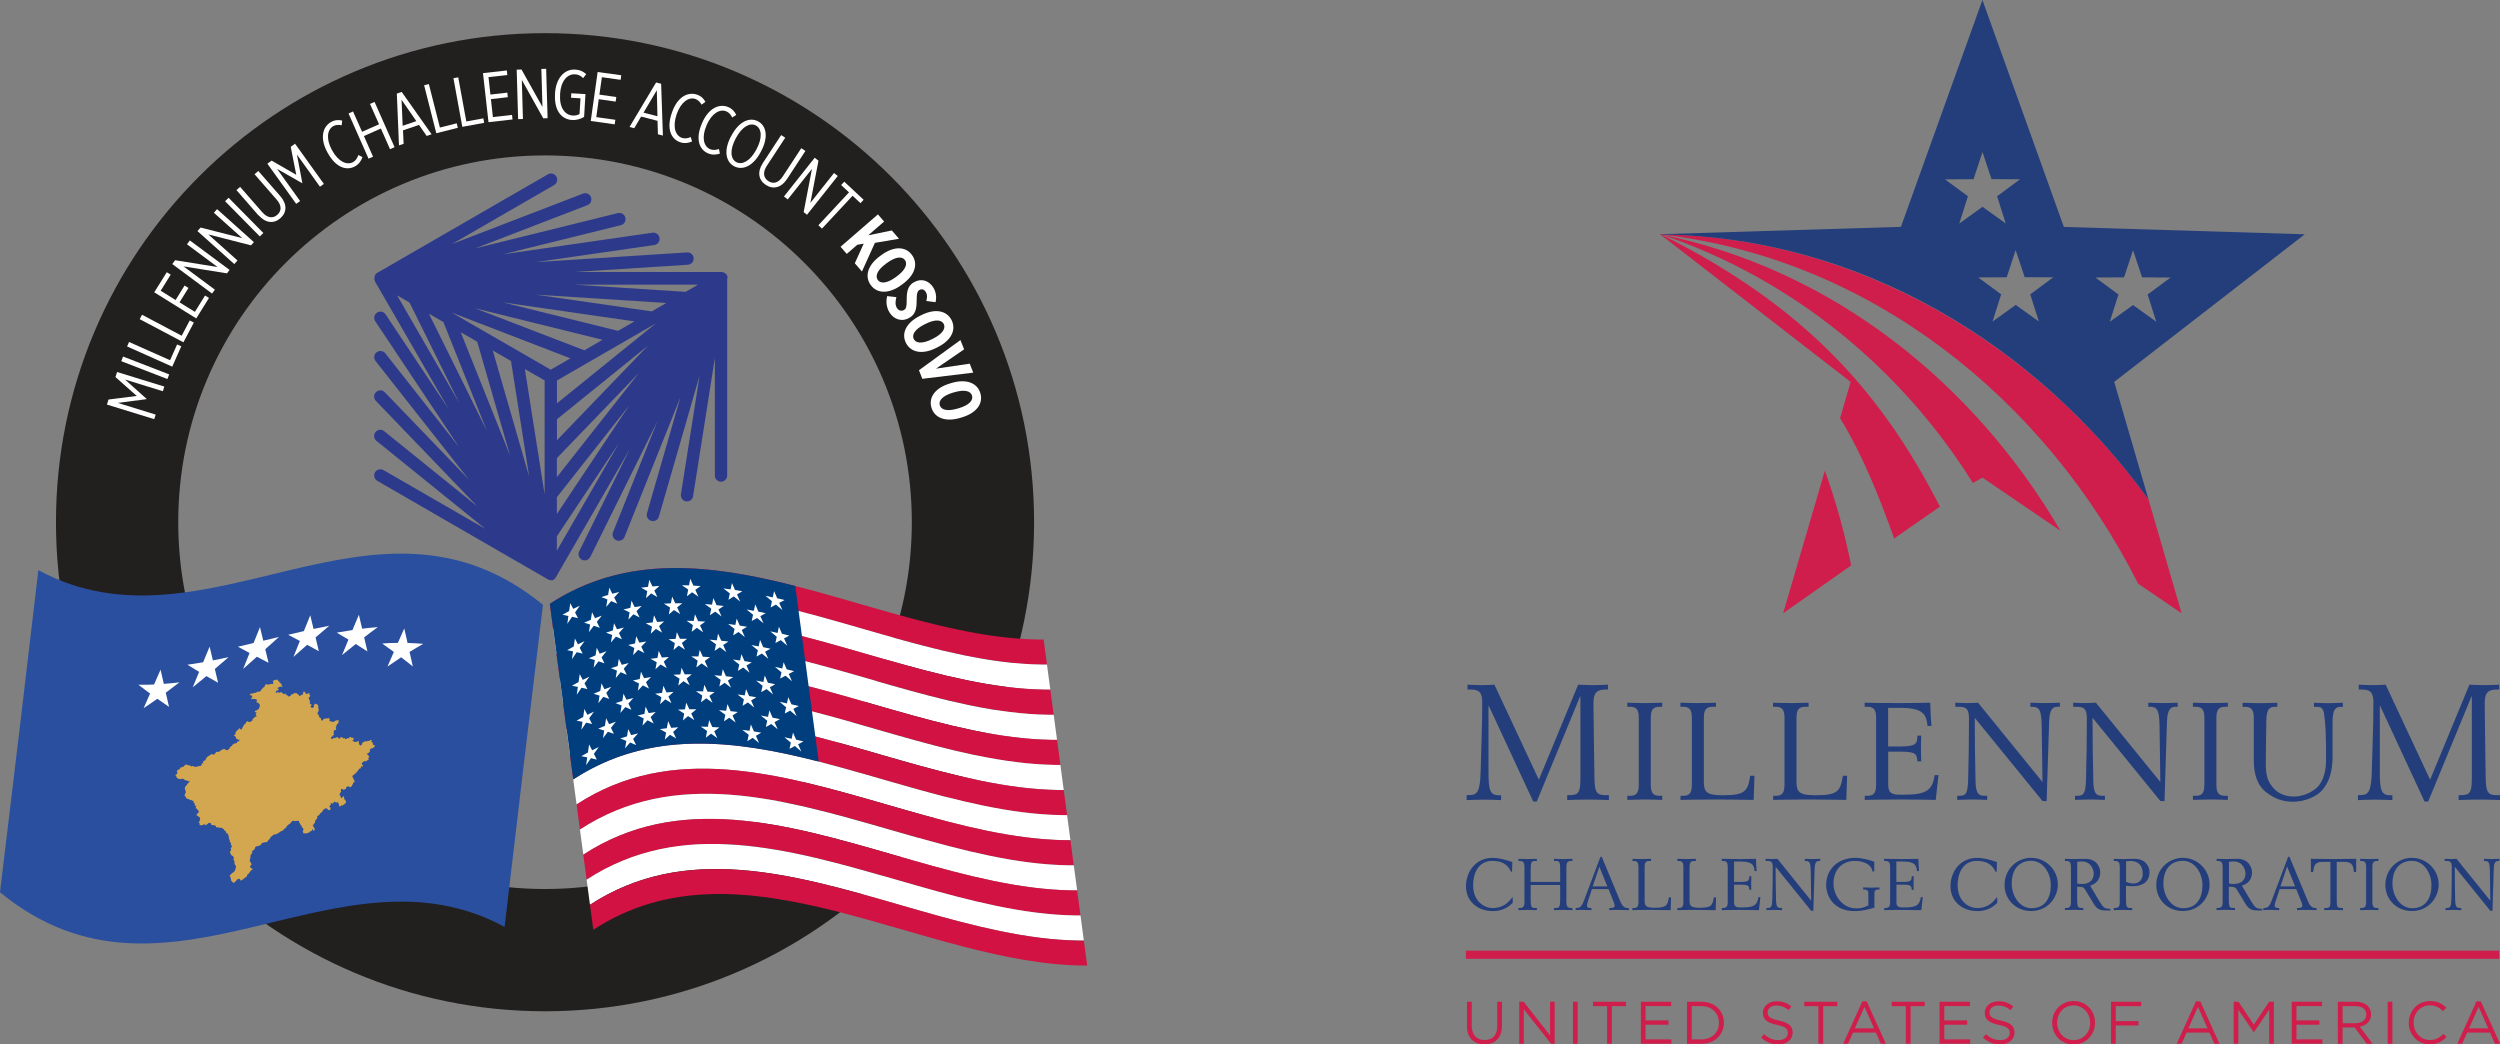 <?xml version="1.0" encoding="UTF-8"?><svg id="Layer_1" xmlns="http://www.w3.org/2000/svg" xmlns:xlink="http://www.w3.org/1999/xlink" viewBox="0 0 312.23 130.44"><rect x="0" y="0" width="312.23" height="130.44" fill="#808080" stroke="none"/><defs><style>.cls-1{fill:#fff;}.cls-2{fill:#2d3a8c;}.cls-3{clip-path:url(#clippath-1);}.cls-4{fill:#003e7e;}.cls-5{fill:#d2a74f;}.cls-6{fill:#243e7c;}.cls-7{fill:none;}.cls-8{fill:#2a4f9e;}.cls-9{fill:#cf1e4b;}.cls-10{fill:#221f1f;}.cls-11{fill:#d11242;}</style><clipPath id="clippath-1"><path class="cls-7" d="M135.78,120.59c-20.35,.04-42.95-16.69-61.68-4.47-1.81-13.57-3.62-27.15-5.44-40.72,18.73-12.22,41.32,4.51,61.68,4.47l5.44,40.72Z"/></clipPath></defs><g><path class="cls-10" d="M129.15,65.22c0,33.73-27.35,61.08-61.08,61.08S6.99,98.96,6.99,65.22,34.33,4.14,68.07,4.14s61.08,27.35,61.08,61.08ZM68.07,19.41c-25.3,0-45.81,20.51-45.81,45.81s20.51,45.81,45.81,45.81,45.81-20.51,45.81-45.81-20.51-45.81-45.81-45.81Z"/><g><path class="cls-1" d="M13.36,50.52l.19-.62,3.53-.45-2.66-2.36,.2-.63,5.9,1.82-.18,.58-4.73-1.46,2.7,2.42v.03l-3.59,.47,4.72,1.46-.18,.57-5.9-1.82Z"/><path class="cls-1" d="M15.15,45.11l.22-.58,5.76,2.23-.22,.58-5.76-2.23Z"/><path class="cls-1" d="M15.87,43.27l.25-.56,5.12,2.28,.88-1.97,.52,.23-1.13,2.54-5.64-2.52Z"/><path class="cls-1" d="M17.45,39.86l.29-.55,4.95,2.62,1.01-1.91,.51,.27-1.3,2.46-5.46-2.89Z"/><path class="cls-1" d="M19.25,36.53l1.58-2.53,.49,.3-1.25,2.01,1.86,1.16,1.12-1.81,.49,.3-1.12,1.8,1.92,1.19,1.27-2.04,.49,.3-1.59,2.56-5.24-3.26Z"/><path class="cls-1" d="M21.51,32.98l.36-.48,5.3,.85-3.82-2.84,.36-.48,4.96,3.68-.32,.43-5.43-.87,3.92,2.91-.36,.48-4.96-3.68Z"/><path class="cls-1" d="M24.65,28.87l.4-.45,5.2,1.32-3.54-3.17,.4-.45,4.6,4.12-.36,.4-5.33-1.36,3.64,3.25-.4,.45-4.6-4.12Z"/><path class="cls-1" d="M28.11,25.13l.44-.43,4.34,4.4-.44,.43-4.34-4.4Z"/><path class="cls-1" d="M32.28,26.9l-2.75-3.16,.46-.4,2.76,3.16c.64,.73,1.33,.82,1.88,.33,.55-.48,.57-1.16-.07-1.89l-2.77-3.18,.47-.41,2.75,3.15c.88,1.01,.82,2.04,0,2.76-.81,.71-1.84,.62-2.72-.38Z"/><path class="cls-1" d="M33.39,20.44l.53-.38,3.08,1.77-.69-3.49,.54-.39,3.6,5.02-.49,.35-2.88-4.02,.68,3.56-.02,.02-3.14-1.79,2.88,4.02-.49,.35-3.6-5.02Z"/><path class="cls-1" d="M40.94,19.12l-.05-.09c-.96-1.75-.62-3.2,.47-3.8,.49-.27,.95-.28,1.38-.17l-.07,.59c-.35-.08-.71-.08-1.04,.1-.77,.42-.93,1.61-.18,2.98l.03,.05c.77,1.41,1.84,1.89,2.61,1.47,.33-.18,.54-.51,.66-.89l.52,.26c-.16,.47-.45,.89-.94,1.16-1.09,.6-2.43,.09-3.39-1.67Z"/><path class="cls-1" d="M43.53,14.17l.56-.25,1.13,2.54,2.12-.94-1.13-2.54,.57-.25,2.5,5.65-.57,.25-1.14-2.58-2.12,.94,1.14,2.58-.56,.25-2.5-5.65Z"/><path class="cls-1" d="M49.56,11.69l.61-.21,3.73,5.29-.61,.21-.96-1.38-2,.68,.08,1.68-.58,.2-.27-6.47Zm2.44,3.44l-1.85-2.67,.14,3.25,1.7-.58Z"/><path class="cls-1" d="M52.96,10.65l.6-.15,1.38,5.43,2.1-.53,.14,.56-2.69,.68-1.52-5.99Z"/><path class="cls-1" d="M56.62,9.77l.61-.11,1.01,5.51,2.13-.39,.1,.56-2.73,.5-1.11-6.07Z"/><path class="cls-1" d="M60.34,9.13l2.96-.33,.06,.57-2.35,.26,.24,2.18,2.11-.24,.06,.57-2.11,.24,.25,2.24,2.39-.27,.06,.57-3,.34-.69-6.14Z"/><path class="cls-1" d="M64.53,8.7l.6-.02,2.62,4.68-.14-4.75,.6-.02,.18,6.17-.54,.02-2.68-4.8,.14,4.88-.6,.02-.18-6.17Z"/><path class="cls-1" d="M69.32,11.75v-.11c.12-1.9,1.18-3.03,2.52-2.95,.55,.03,.97,.2,1.37,.57l-.38,.5c-.24-.26-.57-.46-1.01-.48-.96-.06-1.77,.84-1.87,2.42v.08c-.1,1.65,.58,2.59,1.59,2.65,.33,.02,.62-.06,.84-.19l.12-1.96-1.18-.07,.03-.56,1.77,.1-.17,2.85c-.39,.24-.91,.42-1.49,.39-1.39-.08-2.26-1.26-2.14-3.22Z"/><path class="cls-1" d="M74.64,8.99l2.95,.41-.08,.57-2.34-.33-.31,2.18,2.11,.3-.08,.57-2.11-.3-.31,2.24,2.38,.33-.08,.57-2.99-.42,.86-6.11Z"/><path class="cls-1" d="M81.95,10.3l.62,.16,.22,6.47-.62-.16-.05-1.68-2.05-.53-.86,1.45-.59-.15,3.32-5.56Zm.16,4.22l-.08-3.25-1.66,2.8,1.74,.45Z"/><path class="cls-1" d="M83.9,14.12l.03-.09c.65-1.89,1.95-2.61,3.12-2.21,.53,.18,.84,.51,1.05,.9l-.48,.35c-.17-.31-.42-.58-.77-.71-.83-.29-1.82,.4-2.33,1.88l-.02,.06c-.52,1.52-.16,2.63,.67,2.92,.36,.12,.74,.06,1.1-.11l.16,.56c-.45,.2-.96,.27-1.49,.09-1.18-.41-1.7-1.73-1.04-3.64Z"/><path class="cls-1" d="M87.65,15.44l.04-.09c.79-1.83,2.14-2.46,3.28-1.97,.51,.22,.8,.58,.98,.98l-.51,.31c-.15-.32-.37-.61-.72-.76-.81-.35-1.84,.26-2.46,1.7l-.02,.06c-.64,1.47-.36,2.61,.44,2.96,.35,.15,.73,.11,1.11-.02l.12,.57c-.46,.16-.98,.19-1.49-.03-1.14-.49-1.56-1.86-.77-3.7Z"/><path class="cls-1" d="M91.3,17.04l.06-.12c.91-1.71,2.23-2.34,3.31-1.77,1.09,.58,1.3,2.03,.39,3.73l-.06,.12c-.91,1.71-2.23,2.34-3.32,1.76-1.08-.58-1.29-2.03-.39-3.72Zm3.15,1.65l.05-.09c.75-1.41,.63-2.54-.1-2.93-.73-.39-1.73,.15-2.48,1.56l-.05,.09c-.75,1.41-.64,2.54,.09,2.93,.73,.39,1.74-.15,2.49-1.55Z"/><path class="cls-1" d="M95.26,20.38l2.3-3.51,.51,.33-2.3,3.51c-.53,.81-.43,1.5,.19,1.91,.61,.4,1.27,.23,1.8-.58l2.31-3.53,.52,.34-2.29,3.5c-.74,1.12-1.75,1.34-2.66,.74-.9-.59-1.1-1.61-.37-2.72Z"/><path class="cls-1" d="M101.75,19.7l.47,.37-1.01,5.27,2.95-3.73,.47,.37-3.84,4.84-.42-.33,1.04-5.4-3.03,3.82-.47-.37,3.84-4.84Z"/><path class="cls-1" d="M106.03,24.02l-.98-.91,.39-.42,2.42,2.26-.39,.42-.99-.92-3.82,4.1-.45-.42,3.82-4.1Z"/><path class="cls-1" d="M109.65,26.78l.77,.89-1.99,1.72,2.95-.61,.9,1.04-3.01,.51-1.62,3.58-.89-1.03,1.11-2.45-.8,.14-1.32,1.14-.77-.89,4.67-4.05Z"/><path class="cls-1" d="M109.92,31.97l.16-.12c1.58-1.15,3.04-1.08,3.82,0,.79,1.08,.4,2.48-1.17,3.63l-.16,.12c-1.57,1.14-3.04,1.08-3.82,0-.79-1.08-.4-2.48,1.17-3.63Zm1.97,2.63l.09-.07c1.13-.82,1.39-1.57,1.04-2.05-.35-.48-1.13-.45-2.26,.37l-.09,.07c-1.13,.82-1.39,1.57-1.04,2.05,.35,.48,1.13,.45,2.26-.37Z"/><path class="cls-1" d="M110.8,36.98l1.15,.13c-.08,.36-.21,.9,.06,1.34,.22,.37,.6,.44,.9,.26,.23-.14,.34-.37,.33-1.18-.01-1.09,.12-1.81,.86-2.26h.02c.89-.55,1.89-.27,2.46,.67,.27,.45,.44,1.1,.26,1.8l-1.15-.15c.09-.31,.16-.76-.07-1.13-.18-.3-.5-.42-.78-.25-.25,.15-.36,.38-.36,1.39,0,1.03-.18,1.66-.88,2.08h-.02c-.9,.56-1.95,.23-2.49-.66-.32-.53-.49-1.22-.29-2.05Z"/><path class="cls-1" d="M114.9,39.44l.18-.09c1.75-.87,3.17-.55,3.77,.64,.59,1.19-.02,2.51-1.76,3.38l-.18,.09c-1.74,.87-3.17,.55-3.77-.64-.59-1.19,.02-2.51,1.76-3.38Zm1.5,2.92l.1-.05c1.25-.62,1.63-1.32,1.37-1.84-.26-.53-1.04-.64-2.28-.02l-.1,.05c-1.25,.62-1.63,1.32-1.37,1.84,.26,.53,1.04,.64,2.28,.02Z"/><path class="cls-1" d="M119.95,42.47l.46,1.16-3.51,2.41,4.21-.62,.44,1.12-6.36,.77-.42-1.07,5.18-3.77Z"/><path class="cls-1" d="M118.65,47.89l.19-.06c1.87-.55,3.22,0,3.6,1.28,.38,1.28-.46,2.47-2.32,3.02l-.19,.06c-1.86,.55-3.22,0-3.6-1.28-.38-1.28,.46-2.47,2.32-3.02Zm.97,3.13l.11-.03c1.34-.4,1.84-1.01,1.67-1.58-.17-.57-.91-.81-2.25-.41l-.11,.03c-1.34,.4-1.84,1.01-1.67,1.58,.17,.57,.91,.81,2.25,.41Z"/></g><g class="cls-3"><path class="cls-11" d="M146.43,78.54c-23.72,15.48-53.63-15.48-77.35,0-.14-1.04-.28-2.09-.42-3.13,23.72-15.48,53.63,15.48,77.35,0l.42,3.13Z"/><path class="cls-1" d="M146.85,81.67c-23.72,15.48-53.63-15.48-77.35,0-.14-1.04-.28-2.09-.42-3.13,23.72-15.48,53.63,15.48,77.35,0l.42,3.13Z"/><path class="cls-11" d="M147.27,84.8c-23.72,15.48-53.63-15.48-77.35,0-.14-1.04-.28-2.09-.42-3.13,23.72-15.48,53.63,15.48,77.35,0l.42,3.13Z"/><path class="cls-1" d="M147.69,87.94c-23.72,15.48-53.63-15.48-77.35,0-.14-1.04-.28-2.09-.42-3.13,23.72-15.48,53.63,15.48,77.35,0l.42,3.13Z"/><path class="cls-11" d="M148.11,91.07c-23.72,15.48-53.63-15.48-77.35,0-.14-1.04-.28-2.09-.42-3.13,23.72-15.48,53.63,15.48,77.35,0l.42,3.13Z"/><path class="cls-1" d="M148.52,94.2c-23.72,15.48-53.63-15.48-77.35,0-.14-1.04-.28-2.09-.42-3.13,23.72-15.48,53.63,15.48,77.35,0l.42,3.13Z"/><path class="cls-11" d="M148.94,97.34c-23.72,15.48-53.63-15.48-77.35,0-.14-1.04-.28-2.09-.42-3.13,23.72-15.48,53.63,15.48,77.35,0l.42,3.13Z"/><path class="cls-1" d="M149.36,100.47c-23.72,15.48-53.63-15.48-77.35,0-.14-1.04-.28-2.09-.42-3.13,23.72-15.48,53.63,15.48,77.35,0l.42,3.13Z"/><path class="cls-11" d="M149.78,103.6c-23.72,15.48-53.63-15.48-77.35,0-.14-1.04-.28-2.09-.42-3.13,23.72-15.48,53.63,15.48,77.35,0l.42,3.13Z"/><path class="cls-1" d="M150.2,106.74c-23.72,15.48-53.63-15.48-77.35,0-.14-1.04-.28-2.09-.42-3.13,23.72-15.48,53.63,15.48,77.35,0l.42,3.13Z"/><path class="cls-11" d="M150.62,109.87c-23.72,15.48-53.63-15.48-77.35,0-.14-1.04-.28-2.09-.42-3.13,23.72-15.48,53.63,15.48,77.35,0l.42,3.13Z"/><path class="cls-1" d="M151.03,113c-23.72,15.48-53.63-15.48-77.35,0-.14-1.04-.28-2.09-.42-3.13,23.72-15.48,53.63,15.48,77.35,0l.42,3.13Z"/><path class="cls-11" d="M151.45,116.14c-23.72,15.48-53.63-15.48-77.35,0-.14-1.04-.28-2.09-.42-3.13,23.72-15.48,53.63,15.48,77.35,0l.42,3.13Z"/><path class="cls-4" d="M102.25,95.11c-10.68-2.73-21.16-3.97-30.65,2.23-.98-7.31-1.95-14.62-2.93-21.93,9.49-6.19,19.97-4.95,30.65-2.23l2.93,21.93Z"/><path class="cls-1" d="M71.22,75.33c.12,.24,.25,.47,.37,.71,.28-.14,.55-.27,.83-.4-.2,.28-.4,.56-.6,.85,.12,.24,.25,.48,.37,.72-.25-.07-.5-.13-.74-.18-.2,.29-.4,.58-.6,.88,.05-.33,.1-.66,.14-.98-.25-.05-.49-.1-.74-.15,.27-.16,.55-.31,.83-.46,.05-.33,.1-.65,.14-.98Z"/><path class="cls-1" d="M71.81,79.76c.12,.24,.25,.47,.37,.71,.28-.14,.55-.27,.83-.4-.2,.28-.4,.56-.61,.84,.12,.24,.25,.48,.37,.72-.25-.07-.5-.13-.74-.18-.2,.29-.4,.58-.6,.88,.05-.33,.1-.66,.14-.98-.25-.05-.49-.1-.74-.15,.27-.16,.55-.31,.83-.46,.05-.33,.1-.65,.14-.98Z"/><path class="cls-1" d="M72.41,84.2c.12,.24,.25,.47,.37,.71,.28-.14,.55-.27,.83-.4-.2,.28-.4,.56-.61,.84,.12,.24,.25,.48,.37,.72-.25-.07-.5-.13-.74-.18-.2,.29-.4,.58-.6,.88,.05-.33,.1-.66,.14-.98-.25-.05-.49-.1-.74-.15,.27-.16,.55-.31,.83-.46,.05-.33,.1-.65,.14-.98Z"/><path class="cls-1" d="M72.99,88.56c.12,.24,.25,.47,.37,.71,.28-.14,.55-.27,.83-.4-.2,.28-.4,.56-.61,.84,.12,.24,.25,.48,.37,.72-.25-.07-.5-.13-.74-.18-.2,.29-.4,.58-.6,.88,.05-.33,.1-.66,.14-.98-.25-.05-.49-.1-.74-.15,.27-.16,.55-.31,.83-.46,.05-.33,.1-.65,.14-.98Z"/><path class="cls-1" d="M73.94,76.46c.12,.25,.25,.49,.37,.74,.28-.11,.56-.21,.85-.31-.21,.25-.41,.51-.62,.77,.12,.25,.25,.5,.37,.75-.25-.09-.5-.18-.75-.26-.2,.26-.41,.53-.61,.8,.05-.32,.1-.64,.15-.95-.25-.08-.5-.16-.75-.23,.28-.13,.56-.25,.84-.36,.05-.32,.1-.63,.15-.95Z"/><path class="cls-1" d="M74.53,80.9c.12,.25,.25,.49,.37,.74,.28-.11,.56-.21,.85-.31-.21,.25-.41,.51-.62,.77,.12,.25,.25,.5,.37,.75-.25-.09-.5-.18-.75-.26-.2,.26-.41,.53-.61,.8,.05-.32,.1-.64,.15-.95-.25-.08-.5-.15-.75-.23,.28-.13,.56-.25,.84-.36,.05-.32,.1-.63,.15-.95Z"/><path class="cls-1" d="M75.12,85.34c.12,.25,.25,.49,.37,.74,.28-.11,.56-.21,.85-.31-.21,.25-.41,.51-.62,.77,.12,.25,.25,.5,.37,.75-.25-.09-.5-.18-.75-.26-.2,.26-.41,.53-.61,.8,.05-.32,.1-.64,.15-.95-.25-.08-.5-.16-.75-.23,.28-.13,.56-.25,.84-.36,.05-.32,.1-.63,.15-.95Z"/><path class="cls-1" d="M75.7,89.7c.12,.25,.25,.49,.37,.74,.28-.11,.56-.21,.85-.31-.21,.25-.41,.51-.62,.77,.12,.25,.25,.5,.37,.75-.25-.09-.5-.18-.75-.26-.2,.26-.41,.53-.61,.8,.05-.32,.1-.64,.15-.95-.25-.08-.5-.16-.75-.23,.28-.13,.56-.25,.84-.36,.05-.32,.1-.63,.15-.95Z"/><path class="cls-1" d="M78.88,75.03c.13,.26,.25,.53,.38,.79,.29-.05,.58-.1,.87-.14-.21,.21-.42,.42-.63,.64,.13,.27,.25,.53,.38,.8-.26-.14-.51-.27-.77-.4-.21,.22-.42,.44-.63,.66,.05-.3,.1-.6,.15-.9-.26-.13-.51-.25-.77-.37,.29-.07,.57-.13,.86-.19,.05-.3,.1-.6,.15-.9Z"/><path class="cls-1" d="M79.47,79.47c.13,.26,.25,.53,.38,.79,.29-.05,.58-.1,.87-.14-.21,.21-.42,.42-.63,.64,.13,.27,.25,.53,.38,.8-.26-.14-.51-.27-.77-.4-.21,.22-.42,.44-.63,.66,.05-.3,.1-.6,.15-.9-.26-.13-.51-.25-.77-.37,.29-.07,.57-.13,.86-.19,.05-.3,.1-.6,.15-.9Z"/><path class="cls-1" d="M80.06,83.91c.13,.26,.25,.53,.38,.79,.29-.05,.58-.1,.87-.14-.21,.21-.42,.42-.63,.64,.13,.27,.25,.53,.38,.8-.26-.14-.51-.27-.77-.4-.21,.22-.42,.44-.63,.66,.05-.3,.1-.6,.15-.9-.26-.13-.51-.25-.77-.37,.29-.07,.57-.13,.86-.19,.05-.3,.1-.6,.15-.9Z"/><path class="cls-1" d="M80.64,88.27c.13,.26,.25,.53,.38,.79,.29-.05,.58-.1,.87-.14-.21,.21-.42,.42-.63,.64,.13,.27,.25,.53,.38,.8-.26-.14-.51-.27-.77-.4-.21,.22-.42,.44-.63,.66,.05-.3,.1-.6,.15-.9-.26-.13-.51-.25-.77-.37,.29-.07,.57-.13,.86-.19,.05-.3,.1-.6,.15-.9Z"/><path class="cls-1" d="M83.94,74.5c.13,.28,.26,.56,.39,.84,.3,0,.59,0,.89,0-.22,.17-.43,.35-.65,.52,.13,.28,.26,.56,.39,.84-.26-.17-.52-.34-.79-.51-.22,.18-.43,.36-.64,.55,.05-.29,.11-.57,.16-.86-.26-.16-.52-.33-.78-.49,.29-.02,.59-.03,.88-.04,.05-.28,.11-.57,.16-.85Z"/><path class="cls-1" d="M84.53,78.94c.13,.28,.26,.56,.39,.84,.3,0,.59,0,.89,0-.22,.17-.43,.35-.65,.52,.13,.28,.26,.56,.39,.84-.26-.17-.52-.34-.79-.51-.22,.18-.43,.36-.64,.55,.05-.29,.11-.57,.16-.86-.26-.16-.52-.33-.78-.49,.29-.02,.59-.03,.88-.04,.05-.28,.11-.57,.16-.85Z"/><path class="cls-1" d="M85.12,83.38c.13,.28,.26,.56,.39,.84,.3,0,.59,0,.89,0-.22,.17-.43,.35-.65,.52,.13,.28,.26,.56,.39,.84-.26-.17-.52-.34-.79-.51-.22,.18-.43,.36-.64,.55,.05-.29,.11-.57,.16-.86-.26-.16-.52-.33-.78-.49,.29-.02,.59-.03,.88-.04,.05-.28,.11-.57,.16-.85Z"/><path class="cls-1" d="M85.7,87.74c.13,.28,.26,.56,.39,.84,.3,0,.59,0,.89,0-.22,.17-.43,.35-.65,.52,.13,.28,.26,.56,.39,.84-.26-.17-.52-.34-.79-.51-.22,.18-.43,.36-.64,.55,.05-.29,.11-.57,.16-.86-.26-.16-.52-.33-.78-.49,.29-.02,.59-.03,.88-.04,.05-.28,.11-.57,.16-.85Z"/><path class="cls-1" d="M89.1,74.71c.13,.29,.26,.58,.39,.87,.3,.03,.6,.07,.9,.1-.22,.14-.44,.29-.66,.44,.13,.29,.26,.58,.39,.87-.27-.2-.53-.4-.8-.6-.22,.15-.44,.3-.66,.45,.06-.27,.11-.55,.17-.82-.27-.2-.53-.39-.8-.58,.3,.02,.6,.05,.9,.08,.05-.27,.11-.54,.16-.82Z"/><path class="cls-1" d="M89.69,79.15c.13,.29,.26,.58,.39,.87,.3,.03,.6,.07,.9,.1-.22,.14-.44,.29-.66,.44,.13,.29,.26,.58,.39,.88-.27-.2-.53-.4-.8-.6-.22,.15-.44,.3-.66,.45,.06-.27,.11-.55,.17-.82-.27-.2-.53-.39-.8-.58,.3,.02,.6,.05,.9,.08,.05-.27,.11-.55,.16-.82Z"/><path class="cls-1" d="M90.28,83.59c.13,.29,.26,.58,.39,.87,.3,.03,.6,.07,.9,.1-.22,.14-.44,.29-.66,.44,.13,.29,.26,.58,.39,.88-.27-.2-.53-.4-.8-.6-.22,.15-.44,.3-.66,.45,.06-.27,.11-.55,.17-.82-.27-.2-.53-.39-.8-.58,.3,.02,.6,.05,.9,.08,.05-.27,.11-.54,.16-.82Z"/><path class="cls-1" d="M90.86,87.95c.13,.29,.26,.58,.39,.87,.3,.03,.6,.07,.9,.1-.22,.14-.44,.29-.66,.44,.13,.29,.26,.58,.39,.88-.27-.2-.53-.4-.8-.6-.22,.15-.44,.3-.66,.45,.06-.27,.11-.55,.17-.82-.27-.2-.53-.39-.8-.58,.3,.02,.6,.05,.9,.08,.05-.27,.11-.54,.16-.82Z"/><path class="cls-1" d="M94.33,75.49c.13,.3,.26,.6,.39,.9,.3,.06,.61,.12,.91,.19-.22,.12-.45,.25-.67,.37,.13,.3,.26,.6,.4,.9-.27-.22-.54-.45-.81-.67-.22,.13-.45,.25-.67,.38,.06-.26,.11-.53,.17-.79-.27-.22-.54-.44-.81-.65,.3,.05,.61,.11,.91,.17,.06-.26,.11-.53,.17-.79Z"/><path class="cls-1" d="M94.93,79.93c.13,.3,.26,.6,.39,.9,.3,.06,.61,.12,.91,.19-.22,.12-.45,.25-.67,.37,.13,.3,.26,.6,.4,.9-.27-.22-.54-.45-.81-.67-.22,.13-.45,.25-.67,.38,.06-.26,.11-.53,.17-.79-.27-.22-.54-.44-.81-.65,.3,.05,.61,.11,.91,.17,.06-.26,.11-.53,.17-.79Z"/><path class="cls-1" d="M95.52,84.37c.13,.3,.26,.6,.39,.9,.3,.06,.61,.12,.91,.19-.22,.12-.45,.25-.67,.37,.13,.3,.26,.6,.4,.9-.27-.22-.54-.45-.81-.67-.22,.13-.45,.25-.67,.38,.06-.26,.11-.53,.17-.79-.27-.22-.54-.44-.81-.65,.3,.05,.61,.11,.91,.17,.06-.26,.11-.53,.17-.79Z"/><path class="cls-1" d="M96.1,88.73c.13,.3,.26,.6,.39,.9,.3,.06,.61,.12,.91,.19-.22,.12-.45,.25-.67,.37,.13,.3,.26,.6,.4,.9-.27-.22-.54-.45-.81-.67-.22,.13-.45,.25-.67,.38,.06-.26,.11-.53,.17-.79-.27-.22-.54-.44-.81-.65,.3,.05,.61,.11,.91,.17,.06-.26,.11-.53,.17-.79Z"/><path class="cls-1" d="M73.58,92.99c.12,.24,.25,.47,.37,.71,.28-.14,.55-.27,.83-.4-.2,.28-.4,.56-.61,.85,.12,.24,.25,.48,.37,.72-.25-.07-.5-.13-.74-.18-.2,.29-.4,.58-.6,.88,.05-.33,.1-.66,.14-.98-.25-.05-.49-.1-.74-.15,.27-.16,.55-.31,.83-.46,.05-.33,.1-.65,.14-.98Z"/><path class="cls-1" d="M76.09,73.38c.13,.26,.25,.51,.38,.77,.29-.08,.57-.15,.86-.22-.21,.23-.42,.46-.62,.7,.13,.26,.25,.51,.38,.77-.25-.11-.51-.22-.76-.33-.21,.24-.41,.48-.62,.73,.05-.31,.1-.62,.15-.93-.25-.1-.51-.2-.76-.3,.28-.1,.57-.19,.85-.27,.05-.31,.1-.61,.15-.92Z"/><path class="cls-1" d="M76.68,77.82c.13,.26,.25,.51,.38,.77,.29-.08,.57-.15,.86-.22-.21,.23-.42,.46-.62,.7,.13,.26,.25,.52,.38,.77-.25-.11-.51-.22-.76-.33-.21,.24-.41,.48-.62,.73,.05-.31,.1-.62,.15-.93-.25-.1-.51-.2-.76-.3,.28-.1,.57-.19,.85-.27,.05-.31,.1-.61,.15-.92Z"/><path class="cls-1" d="M77.28,82.26c.13,.26,.25,.51,.38,.77,.29-.08,.57-.15,.86-.22-.21,.23-.42,.46-.62,.7,.13,.26,.25,.52,.38,.77-.25-.11-.51-.22-.76-.33-.21,.24-.41,.48-.62,.73,.05-.31,.1-.62,.15-.93-.25-.1-.51-.2-.76-.3,.28-.1,.57-.19,.85-.27,.05-.31,.1-.61,.15-.92Z"/><path class="cls-1" d="M77.86,86.62c.13,.26,.25,.51,.38,.77,.29-.08,.57-.15,.86-.22-.21,.23-.42,.46-.62,.7,.13,.26,.25,.52,.38,.77-.25-.11-.51-.22-.76-.33-.21,.24-.41,.48-.62,.73,.05-.31,.1-.62,.15-.93-.25-.1-.51-.2-.76-.3,.28-.1,.57-.19,.85-.27,.05-.31,.1-.61,.15-.92Z"/><path class="cls-1" d="M78.45,91.04c.13,.26,.25,.51,.38,.77,.29-.08,.57-.15,.86-.22-.21,.23-.42,.46-.62,.7,.13,.26,.25,.51,.38,.77-.25-.11-.51-.22-.76-.33-.21,.24-.41,.48-.62,.73,.05-.31,.1-.62,.15-.93-.25-.1-.51-.2-.76-.3,.28-.1,.57-.19,.85-.27,.05-.31,.1-.61,.15-.92Z"/><path class="cls-1" d="M81.1,72.42c.13,.27,.26,.54,.38,.82,.29-.03,.58-.05,.88-.07-.21,.19-.43,.38-.64,.58,.13,.27,.26,.55,.38,.82-.26-.15-.52-.31-.78-.46-.21,.2-.43,.4-.64,.6,.05-.29,.11-.58,.16-.88-.26-.15-.52-.29-.78-.43,.29-.04,.58-.08,.87-.11,.05-.29,.1-.58,.16-.87Z"/><path class="cls-1" d="M81.69,76.86c.13,.27,.26,.54,.38,.82,.29-.03,.58-.05,.88-.07-.21,.19-.43,.38-.64,.58,.13,.27,.26,.55,.38,.82-.26-.15-.52-.31-.78-.46-.21,.2-.43,.4-.64,.6,.05-.29,.11-.59,.16-.88-.26-.15-.52-.29-.78-.43,.29-.04,.58-.08,.87-.11,.05-.29,.1-.58,.16-.87Z"/><path class="cls-1" d="M82.28,81.3c.13,.27,.26,.54,.38,.82,.29-.03,.58-.05,.88-.07-.21,.19-.43,.38-.64,.58,.13,.27,.26,.55,.38,.82-.26-.15-.52-.31-.78-.46-.21,.2-.43,.4-.64,.6,.05-.29,.11-.59,.16-.88-.26-.15-.52-.29-.78-.43,.29-.04,.58-.08,.87-.11,.05-.29,.1-.58,.16-.87Z"/><path class="cls-1" d="M82.86,85.66c.13,.27,.26,.54,.38,.82,.29-.03,.58-.05,.88-.07-.21,.19-.43,.38-.64,.58,.13,.27,.26,.55,.38,.82-.26-.15-.52-.31-.78-.46-.21,.2-.43,.4-.64,.6,.05-.29,.11-.58,.16-.88-.26-.15-.52-.29-.78-.43,.29-.04,.58-.08,.87-.11,.05-.29,.1-.58,.16-.87Z"/><path class="cls-1" d="M83.45,90.08c.13,.27,.26,.54,.38,.82,.29-.03,.58-.05,.88-.07-.21,.19-.43,.38-.64,.58,.13,.27,.26,.55,.38,.82-.26-.15-.52-.31-.78-.46-.21,.2-.43,.4-.64,.6,.05-.29,.11-.58,.16-.88-.26-.15-.52-.29-.78-.43,.29-.04,.58-.08,.87-.11,.05-.29,.1-.58,.16-.87Z"/><path class="cls-1" d="M86.21,72.28c.13,.29,.26,.57,.39,.86,.3,.01,.6,.03,.89,.05-.22,.16-.44,.32-.65,.48,.13,.29,.26,.57,.39,.86-.26-.19-.53-.37-.79-.56-.22,.16-.43,.33-.65,.5,.05-.28,.11-.56,.16-.84-.26-.18-.53-.36-.79-.54,.3,0,.59,.01,.89,.02,.05-.28,.11-.56,.16-.83Z"/><path class="cls-1" d="M86.8,76.72c.13,.29,.26,.57,.39,.86,.3,.01,.6,.03,.89,.05-.22,.16-.44,.32-.65,.48,.13,.29,.26,.57,.39,.86-.26-.19-.53-.37-.79-.56-.22,.16-.43,.33-.65,.5,.05-.28,.11-.56,.16-.84-.26-.18-.53-.36-.79-.54,.3,0,.59,.01,.89,.02,.05-.28,.11-.56,.16-.83Z"/><path class="cls-1" d="M87.39,81.16c.13,.29,.26,.57,.39,.86,.3,.01,.6,.03,.89,.05-.22,.16-.44,.32-.65,.48,.13,.29,.26,.57,.39,.86-.26-.19-.53-.37-.79-.56-.22,.16-.43,.33-.65,.5,.05-.28,.11-.56,.16-.84-.26-.18-.53-.36-.79-.54,.3,0,.59,.01,.89,.02,.05-.28,.11-.56,.16-.83Z"/><path class="cls-1" d="M87.97,85.52c.13,.29,.26,.57,.39,.86,.3,.01,.6,.03,.89,.05-.22,.16-.44,.32-.65,.48,.13,.29,.26,.57,.39,.86-.26-.19-.53-.37-.79-.56-.22,.16-.43,.33-.65,.5,.05-.28,.11-.56,.16-.84-.26-.18-.53-.36-.79-.54,.3,0,.59,.01,.89,.02,.05-.28,.11-.56,.16-.83Z"/><path class="cls-1" d="M88.57,89.94c.13,.28,.26,.57,.39,.86,.3,.01,.6,.03,.89,.05-.22,.16-.44,.32-.65,.48,.13,.29,.26,.57,.39,.86-.26-.19-.53-.37-.79-.56-.22,.16-.43,.33-.65,.5,.05-.28,.11-.56,.16-.84-.26-.18-.53-.36-.79-.54,.3,0,.59,.01,.89,.02,.05-.28,.11-.56,.16-.83Z"/><path class="cls-1" d="M91.41,72.8c.13,.3,.26,.59,.39,.89,.3,.05,.6,.1,.91,.15-.22,.13-.44,.27-.66,.4,.13,.3,.26,.59,.39,.89-.27-.21-.54-.43-.8-.64-.22,.14-.44,.28-.66,.42,.06-.27,.11-.54,.17-.8-.27-.21-.53-.42-.8-.62,.3,.04,.6,.08,.9,.12,.06-.27,.11-.54,.17-.8Z"/><path class="cls-1" d="M92,77.24c.13,.3,.26,.59,.39,.89,.3,.05,.6,.1,.91,.15-.22,.13-.44,.27-.66,.4,.13,.3,.26,.59,.39,.89-.27-.21-.54-.43-.8-.64-.22,.14-.44,.28-.66,.42,.06-.27,.11-.54,.17-.8-.27-.21-.53-.42-.8-.62,.3,.04,.6,.08,.9,.12,.06-.27,.11-.54,.17-.8Z"/><path class="cls-1" d="M92.59,81.68c.13,.3,.26,.59,.39,.89,.3,.05,.6,.1,.91,.15-.22,.13-.44,.27-.66,.4,.13,.3,.26,.59,.39,.89-.27-.21-.54-.43-.8-.64-.22,.14-.44,.28-.66,.42,.06-.27,.11-.54,.17-.8-.27-.21-.53-.42-.8-.62,.3,.04,.6,.08,.9,.12,.06-.27,.11-.54,.17-.8Z"/><path class="cls-1" d="M93.17,86.04c.13,.3,.26,.59,.39,.89,.3,.05,.6,.1,.91,.15-.22,.13-.44,.27-.66,.4,.13,.3,.26,.59,.39,.89-.27-.21-.54-.43-.8-.64-.22,.14-.44,.28-.66,.42,.06-.27,.11-.54,.17-.8-.27-.21-.53-.42-.8-.62,.3,.04,.6,.08,.9,.12,.06-.27,.11-.53,.17-.8Z"/><path class="cls-1" d="M93.77,90.46c.13,.3,.26,.59,.39,.89,.3,.05,.6,.1,.91,.15-.22,.13-.44,.27-.66,.4,.13,.3,.26,.59,.39,.89-.27-.21-.54-.43-.8-.64-.22,.14-.44,.28-.66,.42,.06-.27,.11-.54,.17-.8-.27-.21-.53-.42-.8-.62,.3,.04,.6,.08,.9,.12,.06-.27,.11-.53,.17-.8Z"/><path class="cls-1" d="M96.67,73.81c.13,.3,.26,.61,.4,.91,.31,.07,.61,.14,.92,.22-.22,.11-.45,.23-.67,.35,.13,.3,.26,.61,.4,.91-.27-.23-.54-.46-.81-.69-.22,.12-.45,.24-.67,.36,.06-.26,.11-.52,.17-.78-.27-.23-.54-.46-.81-.68,.3,.06,.61,.13,.91,.2,.06-.26,.11-.52,.17-.78Z"/><path class="cls-1" d="M97.27,78.25c.13,.3,.26,.61,.4,.91,.31,.07,.61,.14,.92,.22-.22,.11-.45,.23-.67,.35,.13,.3,.26,.61,.4,.91-.27-.23-.54-.46-.81-.69-.22,.12-.45,.24-.67,.36,.06-.26,.11-.52,.17-.78-.27-.23-.54-.46-.81-.68,.3,.06,.61,.13,.91,.2,.06-.26,.11-.52,.17-.78Z"/><path class="cls-1" d="M97.86,82.69c.13,.3,.26,.61,.4,.91,.31,.07,.61,.14,.92,.22-.22,.11-.45,.23-.67,.35,.13,.3,.26,.61,.4,.91-.27-.23-.54-.46-.81-.69-.22,.12-.45,.24-.67,.36,.06-.26,.11-.52,.17-.78-.27-.23-.54-.46-.81-.68,.3,.06,.61,.13,.91,.2,.06-.26,.11-.52,.17-.78Z"/><path class="cls-1" d="M98.44,87.05c.13,.3,.26,.61,.4,.91,.31,.07,.61,.14,.92,.22-.22,.11-.45,.23-.67,.35,.13,.3,.26,.61,.4,.91-.27-.23-.54-.46-.81-.69-.22,.12-.45,.24-.67,.36,.06-.26,.11-.52,.17-.78-.27-.23-.54-.46-.81-.68,.3,.06,.61,.13,.91,.2,.06-.26,.11-.52,.17-.78Z"/><path class="cls-1" d="M99.03,91.47c.13,.3,.26,.61,.4,.91,.31,.07,.61,.14,.92,.22-.22,.11-.45,.23-.67,.35,.13,.3,.26,.61,.4,.91-.27-.23-.54-.46-.81-.69-.22,.12-.45,.24-.67,.36,.06-.26,.11-.52,.17-.78-.27-.23-.54-.46-.81-.68,.3,.06,.61,.13,.91,.2,.06-.26,.11-.52,.17-.78Z"/></g><g id="Kosovo"><g><path id="blue" class="cls-8" d="M4.79,71.21c21.01,11.35,42.01-12.87,63.02,4.33-1.6,13.18-3.19,26.6-4.79,40.22C42.01,104.42,21.01,128.64,0,111.44c1.6-13.18,3.19-26.6,4.79-40.22Z"/><path id="gold_kosovo" class="cls-5" d="M46.8,93.18s.01-.12-.11-.14c-.12-.02-.12-.04-.13-.08,0-.04-.01-.11,0-.16,0-.05-.01-.09-.09-.08-.08,0-.1-.08-.07-.13,.04-.04,.05-.11,0-.15-.05-.05-.05-.07-.15,.01-.1,.08-.18,.08-.22,.08-.05,0-.14,.01-.18,.04-.05,.03-.11,.04-.15,0-.04-.04-.23,.08-.28,.11-.05,.04-.17,.07-.17,.07,0,0-.01,.11-.02,.16,0,.05-.03,.08-.12,.16-.09,.07-.07,.03-.17-.02-.1-.05-.08-.06-.08-.11,0-.05-.04-.18-.04-.18,0,0-.04-.09-.02-.17,.02-.08-.06-.07-.15,0-.09,.07-.14,.07-.21,.07-.07,0-.21,0-.25-.05-.04-.04-.08-.06-.15-.07-.07-.01,.03-.11,.12-.18,.09-.07-.02-.14-.05-.19-.03-.05-.11-.03-.16-.04-.06,0-.1,0-.15-.07-.05-.07-.16,0-.19,.08-.03,.08-.12,.1-.16,.05-.04-.05-.09,0-.13,.05-.04,.05-.08,.05-.13,.06-.05,0-.06,.02-.09-.03-.03-.05-.03-.1-.12-.07-.08,.02-.15,.04-.14-.02,0-.05-.01-.08-.08-.07-.07,.01-.07,.03-.12-.04-.05-.07-.12,.01-.17,.09-.04,.08-.06,.13-.1,.08-.04-.05-.05-.02-.11-.05-.05-.03-.08-.02-.07-.11,0-.09-.12-.02-.17,.02-.05,.04-.13,.05-.19,.06-.06,.01-.25,.04-.25,.04,0,0,0,.08-.07,.09-.06,.01-.08,.04-.15-.05-.07-.09-.03-.18,.04-.2,.07-.02,.09-.03,.1-.09,0-.06,.12-.11,.19-.17,.06-.05,.08-.08-.01-.1-.09-.01-.04-.12,0-.15,.05-.03,.07-.06,0-.1-.07-.04,.03-.14,.04-.19,.02-.05,.08-.06,.16-.07,.08-.01,.07-.06,.07-.06,0,0,.02-.1,.03-.14,0-.04,.04-.12-.03-.12-.07,0-.05-.05,0-.09,.05-.04,.05-.03,.06-.1,0-.07,.06-.1,.06-.18,0-.08,.05-.09,.1-.09,.04,0,.09-.02,.08-.11-.01-.09,0-.08,.04-.15,.03-.07,0-.16,0-.16,0,0-.09-.03-.15-.03-.07,0-.25,.07-.25,.07,0,0-.14,.07-.18,.11-.04,.05-.06,.07-.12,.05-.05-.02-.1-.01-.12-.05-.02-.04-.05-.02-.11,.02-.06,.04-.07,0-.06-.05,0-.05-.06-.04-.13-.03-.07,.01-.06-.07,0-.12,.06-.05-.03-.13-.06-.2-.03-.08-.08-.05-.08-.05,0,0-.22,.03-.26,.04-.05,0-.1,.02-.14,0-.04-.02-.14,.04-.19,.07-.05,.03-.12,.05-.15,.14-.03,.09-.07,.02-.14,.04-.07,.01-.05-.02-.05-.02,0,0,0-.13,0-.18,0-.05-.05-.13-.11-.13-.06,0-.12-.05-.11-.1,0-.05-.08-.11-.07-.16,0-.05,.02-.09-.06-.14-.08-.05-.07-.1-.1-.15-.03-.06,0-.11,.06-.17,.06-.05,.04-.07,.05-.11,0-.04,0-.12,.04-.18,.04-.06,.05-.07-.01-.1-.06-.03-.05-.14-.05-.14,0,0,0-.19,0-.28,0-.08-.11-.05-.1-.1,0-.05-.01-.1-.07-.09-.06,.01-.07,.05-.14-.03-.07-.08-.15,.03-.15,.03,0,0-.03,.11-.08,.15-.05,.04-.04,.09,0,.13,.04,.04,0,.08-.04,.1-.05,.02-.06,.04-.12,.1-.06,.05-.14,0-.15-.04,0-.04-.05-.06-.1-.07-.05,0,0-.12,.05-.16,.06-.04,.03-.07,.04-.15,0-.08-.01-.08-.12-.05-.1,.03-.07-.04-.06-.09,.02-.04,0-.22,0-.22,0,0-.05-.17-.04-.21,0-.04-.03-.07-.08-.09-.05-.03-.02-.12-.01-.19,0-.07,.03-.09,.1-.14,.07-.06,.08-.2,0-.22-.08-.02-.05-.04-.03-.17,.02-.13-.09-.08-.14-.02-.05,.06-.2,.08-.25,.08-.05,0-.13-.13-.13-.17,0-.04-.05-.08-.09-.1-.04-.02-.1-.07-.12,0-.02,.06-.09,.08-.09,.14,0,.06,.06,.08,.05,.12,0,.04-.05,.05-.12,.07-.07,.02-.15,.09-.22,.14-.06,.05-.16,.06-.18,.02-.02-.04-.02-.13-.02-.13,0,0-.13,.03-.18-.06-.06-.09-.03-.1-.03-.1,0,0-.2-.04-.27-.05-.08-.01-.18,.03-.22,.1-.04,.07-.16,.06-.22,.07-.06,.01-.09,.04-.1,.1,0,.06-.09,.11-.09,.11,0,0-.1,.01-.16,.04-.06,.02-.09,.01-.09-.03,0-.04-.01-.09-.01-.09l-.21-.02v-.1s-.05-.07-.08-.1-.12,0-.18,.05c-.06,.05-.09,.03-.1-.02,0-.05-.04-.06-.09-.08-.05-.02-.11-.01-.11-.09,0-.08-.07-.1-.13-.05-.06,.05-.08,.05-.15,.07-.07,.02-.11,.03-.14-.06-.02-.09-.07-.04-.14,.02-.06,.07-.12,.07-.15,.03-.03-.04-.06-.03-.06-.09,0-.06,.04-.13,.12-.15,.08-.02,.11,0,.16-.06,.05-.06,.08-.05,.09-.12,0-.07-.02-.09-.11-.08-.09,0-.02-.13,.04-.14,.06-.01,.14-.05,.14-.05,0,0,.04-.04,.1-.06,.06-.02,.09,0,.24,.03,.15,.03,.04-.08,.04-.08,0,0-.06-.07-.08-.11-.02-.05,0-.08,0-.13,0-.05-.02-.09-.09-.09-.07,0-.09-.03-.08-.08,0-.05-.01-.09-.08-.06-.07,.03-.06-.01-.04-.07,.03-.06-.04-.07-.09-.09-.05-.02-.09-.05-.09-.11,0-.06-.1-.1-.17-.08-.07,.02-.12,.02-.22,.04-.09,.02-.09,.01-.19,.1-.1,.08-.05,.11,0,.13,.04,.02,.01,.1,0,.14,0,.04-.04,.13-.04,.13,0,0-.11,.03-.19,0-.07-.03-.16,0-.22,.04-.06,.03-.17,.04-.17,.04,0,0-.1,0-.17-.04-.07-.05-.19,.03-.21,.06-.01,.03-.07,.13-.07,.17,0,.04-.03,.11-.09,.12-.06,.01-.14,.13-.2,.18-.06,.05-.13,.13-.13,.17,0,.04-.1,.14-.15,.17-.05,.03-.19,.08-.24,.06-.05-.02-.18,.02-.26,.1-.08,.08-.13,.05-.17,.02-.04-.03-.08,0-.17,.07-.1,.06-.21,.07-.27,.03-.06-.04-.08,.02-.14,.11-.06,.09-.03,.11,.09,.11,.12,0,.14,.05,.17,.11,.03,.06,0,.16-.1,.24-.1,.07-.01,.14,.07,.12,.08-.02,.37-.01,.37-.01l.16,.06s.11,0,.09,.16c-.02,.17-.07,.1-.07,.17,0,.06,.06,.06,.14,.06,.08,0,.13,.06,.14,.09,.01,.03,.08,.1,.13,.15,.05,.05,.04,.18,.02,.25-.02,.07-.07,.09-.08,.2-.01,.11-.15,.17-.2,.22-.05,.05-.19,.08-.27,.12-.09,.03-.06,.08-.06,.15,0,.07,.11,.02,.17,.02,.07,0,.02,.13-.05,.22-.08,.09,.04,.17,.09,.22,.05,.05-.07,.13-.14,.12-.07,0-.07,.03-.13,.08-.06,.05,0,.1-.09,.12-.1,.02-.12,.08-.12,.08,0,0-.03,.1-.05,.18-.02,.08-.07,.13-.12,.1-.06-.02-.09,.04-.13,.09-.04,.05-.12,.03-.18,.02-.05-.01-.08,0-.1-.08-.02-.07-.07,0-.15,.02-.08,.03-.12,.09-.12,.14,0,.05-.06,.15-.13,.17-.07,.02-.1,.07-.12,.14-.02,.07-.07,.11-.13,.2-.07,.09-.09,.24-.12,.28-.02,.04-.12,.09-.15,.06-.03-.03-.05-.04-.08-.11-.03-.07-.12-.02-.15,.02-.03,.04-.31,.31-.31,.31l-.1,.12s-.01,.13,0,.18c0,.05-.03,.11-.1,.13-.06,.01-.08,.07-.09,.12,0,.06,.02,.05,.08,.04,.06-.01,.07,.01,.06,.07,0,.06,.06,.04,.08,.08,.02,.03,.04,.06,.05,.11,0,.06-.07,.13,.05,.11,.12-.02,.11-.02,.11,.05,0,.08,0,.04,.16,.05,.17,0,.07,.06,.06,.12,0,.06-.06,.07-.16,.09-.11,.01-.1,.06-.12,.11-.01,.05-.04,.12-.21,.13-.17,.02-.11,.03-.17,.06-.07,.02-.19,.1-.21,.17-.02,.07-.14,.15-.14,.14,0,0-.09,.05-.14,.11-.04,.06-.07,.11-.08,.15,0,.04-.02,.09-.07,.1-.05,.01-.11,.05-.14,.1-.03,.04-.14,.03-.14,.03,0,0-.16-.05-.19-.09-.03-.04-.13-.08-.18-.07-.05,.01-.15,.08-.15,.08,0,0-.16,.08-.2,.1-.04,.02-.17,.12-.17,.12h0s-.05,.06-.07,.06c-.02,0-.08,.02-.11,.03-.03,0-.03-.04-.05-.04-.04,0-.09,.01-.14,.02-.02,.01-.16,.13-.17,.15-.01,.02,0,.05,0,.05-.01,.03-.12,.12-.16,.12-.02,0-.03,.04-.05,.04-.02,0-.14-.04-.14-.05l-.03-.05s-.05,.01-.06,.02c-.18,.06-.27,.22-.48,.28-.05,.04-.07,.1-.11,.14-.03,.03-.08,.06-.1,.08-.02,.02,0,.07,0,.09,0,0-.12,.16-.12,.17-.05,.06-.14,.09-.2,.12-.03,.01-.08,0-.08,0,0,.02,.03,.2,.04,.23,0,0,.04,.07,0,.07-.03,0-.1-.07-.13-.06-.06,.02-.14,.35-.15,.35-.12,.03-.11,0-.2,0-.02,0-.05,.06-.08,.06-.02,0-.05-.02-.08-.02-.02,0-.22,.06-.26,.08-.02,0-.07,.03-.09,.02-.11-.03-.2-.11-.33-.12-.12,0-.06,.1-.18,.05-.04-.02-.04-.08-.09-.1-.03-.01-.26-.03-.32-.05-.09-.02-.15-.09-.19-.1-.05,.02-.15,.05-.18,.07-.14,.11-.1,.18-.32,.26h-.04s-.07,.02-.09,.04c-.02,.01-.05,0-.08,0h-.02s-.06,.1-.07,.13c-.14,.24-.26,.06-.37,.31,0,.02-.04,.04-.05,.07,.04,.03,.05,.07,.1,.09h0c-.02,.06-.06,.13-.06,.18,0,.02,.02,.04,.01,.06-.03,0-.21,.05-.22,.09,0,.01,.08,.1,.05,.14h-.02s0,.03,0,.03c.03,0,.09-.01,.11,0,.03,.08-.04,.22,.11,.24,.03,0,.07-.02,.1-.01,0,.02-.05,.09-.03,.1,.18,.04,.12-.02,.2,0,.06,.01,.05,.05,.13,.04,.11-.02,.2-.07,.31-.05,.09,0,.17,.14,.26,.18,.05,.02,.12,.01,.17,.03,.04,0,.09,.03,.13,.03h.02s.02,.04,.03,.05c.04,0,.09,.03,.1,.03,.04,0,.08-.02,.12,0,.01,.02-.02,.09-.04,.11-.02,.03-.14,.1-.19,.14-.06,.05-.1,.18-.15,.24-.02,.02-.09,.07-.12,.1,0,0-.03,.03-.03,.04-.05,.05-.03,.08-.05,.14-.08,.27,.02,.23,.07,.42,.02,.05,.01,.15,.02,.22,0,.04-.05,.08-.07,.12-.01,.02-.08,.2-.08,.21,0,.02,0,.04,0,.06,.07,.04,.13,.05,.12,.14,0,0,.06,.05,.08,.08,.02,.03,.02,.13,.05,.14,.02,0,.25,.06,.28,.07,.04,.01,.02,.05,.07,.06,.17,.04,.33,.07,.46,.17,.01,.01,.06,0,.07,.01,0,.03,.02,.07-.02,.1v.02s.03,.07,.03,.08c.03,.04,.12,.08,.13,.11,.02,.06-.03,.18,.03,.23,.03,.03,.19,.11,.16,.18-.19,.23-.07,.14,.07,.22,.05,.03,.01,.17,.15,.16,.02,.01,.02,.04,.04,.06,0,.08,.05,.13,.05,.2,0,.16-.14,.14-.21,.24-.02,.03-.02,.06-.03,.09-.01,.02-.04,.03-.04,.05-.01,.07,.12,.08,.16,.11,.01,0,.02,.03,.03,.04,.04,.05,.1,.07,.16,.11,.02,0,.06,.02,.07,.02,.02,.04,0,.08,0,.12,0,.03,.04,.05,.04,.08,0,.03-.03,.12-.04,.16,0,.03,0,.07,0,.1-.06,.05-.12,.09-.17,.14,.22,.07,.11,.34,.13,.36,.04,.04,.08,0,.14,.02,.06,.14,.41-.13,.52-.09,.01,.06,.04,.04,.07,.06,.02,.01,.03,.03,.05,.04,.06,.03,.09-.06,.14-.1,.03-.02,.08-.03,.1-.06,.1-.1,.12-.13,.26-.14,.05,.02,.02,.04,.1,.04,.03,.03,.06,.08,.1,.11,0,.04,0,.08-.03,.13,0,.02,.08,0,.11,0,.08,.03,.3,0,.35,.07,.01,0,.03,0,.04,0,.1-.05,.09,.17,.14,.21,.06,.04,.19,0,.27,0,.01,0,.02,.06,.04,.07,.02,0,.17-.02,.2-.02,.04,.03,.13,.02,.18,.03,.02,0,.02,.02,.04,.03,.06,.06,.14,.09,.21,.13,.04,.22,.14,.14,.17,.19,.01,.01,0,.04,.02,.06,.02,.02,.05,0,.07,.03,.03,.05,.03,.17,.05,.2,.02,.04,.17,.05,.17,.05,.01,.02,.02,.09,.03,.11,.02,.03,.05,.05,.07,.08,0,.03,.08,.49,.09,.53,.02,.05,.07,.08,.08,.12,0,.04-.03,.03,.01,.07,.05,.04-.03,.1-.02,.13,.02,.04,.17,.14,.18,.18,.01,.03-.06,.07-.05,.11,.01,.08,.14,.22,.14,.3,0,.06-.12,.2-.14,.26-.03,.06,.06,.13,.06,.16,0,.09-.17,.24-.17,.3,0,.03,.04,.04,.05,.07,.02,.06,.01,.09,.05,.15,.03,.05,.05,.11,.08,.15,.01,.02,.26,.1,.31,.29-.01,.02-.02,.29-.02,.31,0,.01,.05,.03,.06,.05,0,.02,.06,.25,.07,.28,0,.05-.03,.11-.02,.15,.04,.16,.11,.14,.17,.23,.07,.1-.07,.56-.16,.7-.01,.02-.05,.04-.07,.05-.06,.04-.06,.08-.09,.13-.22-.03-.21,.17-.35,.28l-.11,.02c.05,.21,.21,.41,.18,.64,0,.06,.14,.17,.18,.22,.02,.03,.12,.13,.17,.12,.01,0,.05-.05,.06-.06,.07-.06,.14-.13,.21-.19,.04-.04,.05-.09,.08-.12,.13-.15,.3-.17,.41-.1,.02,.01,.04,.06,.05,.09,0,.02,.02,.09,.04,.1,.04,.01,.52-.33,.58-.39,.02-.02,.04-.08,.06-.09,.05-.03,.08,.02,.13-.04,.03-.04,.02-.14,.05-.2,.09-.15,.13-.1,.19-.17,.1-.11,.19-.29,.29-.4,.04-.04,.24-.12,.23-.15,0-.02-.22-.13-.25-.16-.03-.02-.05-.05-.07-.08-.16-.17,.15-.17,.14-.38,0-.03-.12-.29-.14-.3-.02-.02-.05-.02-.06-.04,0-.01-.01-.13,0-.15,0-.12,.07-.28,.09-.41,0-.04-.04-.16-.02-.2,.05-.1,.2-.23,.25-.34,.01-.03-.1-.08-.06-.16,.01-.03,.15-.11,.18-.13,.02-.01,.03-.03,.04-.05,.04-.06,.14-.17,.19-.23,0,0-.02-.03-.02-.03v-.05s.1-.13,.13-.14c.07-.03,.13,0,.15,0,.12-.04,.22-.08,.33-.12,.19-.07,.19-.28,.27-.31,.08-.03,.32-.08,.4-.09,.04,0,.11,.01,.15,0,.04,0,.08-.04,.1-.07,.04-.04,.05-.08,.08-.12,.02-.03,.26-.26,.26-.26,.02-.04,.08-.21,.09-.24,.03,0,.05,.01,.09,0,.05-.03,.2-.21,.25-.24,.08-.05,.24-.03,.35-.07,.05-.02,.08-.07,.13-.08,.03,0,.07,0,.08-.01,.02-.02,.04-.05,.07-.07,.01-.01,.04-.03,.05-.04,.2-.09,.2-.14,.26-.18,.03-.01,.09-.02,.12-.03l.13-.06s.02-.04,.03-.05c.06-.08,.15-.14,.21-.22,.01-.02,.06,0,.09-.03,.08-.08,.14-.24,.21-.31,.12-.12,.24-.15,.35-.25,.11-.11,.15-.21,.27-.31,.02-.02,.07-.01,.09-.02,.03-.01,.08-.04,.11-.04,.01,0,.03,.05,.04,.06,.03,.03,.06,.02,.11,0,.08-.01,.43-.05,.48-.03,.05,.02,.02,.15,.03,.19,0,.05,.06,.05,.09,.08,.02,.03-.02,.07,0,.09,.03,.06,.09,.14,.15,.17,.06,.03,.07,.19,.1,.25,.04,.08,.19,.13,.2,.23,0,.1-.04,.21-.08,.32,0,0,.04,.15,.05,.15,.08,.03,.01,.11,.05,.12,.02,0,.08-.05,.11-.05,.06,0,.15,0,.2,.01,.02,0,.03,.02,.06,.02,.04,0,.1-.07,.15-.08,.05-.02,.11,0,.14-.02,.05-.02,.14-.18,.25-.2,.02,0,.09-.01,.1-.02,.02-.02,.05-.2,.12-.21,.18-.04-.05,.23,.06,.2,.04,0,.23-.13,.23-.17,0,0-.08-.1-.08-.11-.01-.04,.03-.05,.02-.08,0-.04-.05,0-.06-.02-.05-.1,.02-.07-.1-.17,0,0,.03-.05,.01-.08-.02-.02-.09-.03-.08-.07,0-.03,.08-.04,.1-.06,.02-.02,.04-.08,.05-.1,.01-.03,.13-.16,.16-.2,.04-.06-.04-.1,0-.18,.09-.18,.35-.32,.26-.52-.01-.03,0-.04,.01-.07,0-.01,.02-.03,.03-.04,.07-.11,.08,.03,.13-.02,.1-.09,.12-.2,.2-.29,.08-.09,.12-.07,.19-.13,.08-.07,.07-.13,.13-.2,.02-.02,.12-.12,.12-.12,.02-.04-.04-.08,.03-.11,.05-.02,.08,.01,.12,0,.04-.01,.06-.06,.11-.07,.19-.05,.19,.12,.3,.19,.2,.12,.35-.05,.29-.25-.02-.07-.13-.08-.13-.18,0-.07,.15-.19,.18-.25,.04-.08-.1-.08-.04-.13,.15-.14,.13,.1,.33,0,.1-.05-.05-.18,.19-.21,.12-.01,.07,.08,.14,.12,.04,.02,.21-.12,.28-.02,.02,.03,.08,.13,.09,.16,.01,.06,.03,.31,.09,.33,.13,.02,.15-.08,.24-.14,.1-.06,.08,.07,.16,.02,.04-.03,.05-.06,.08-.09,.04-.03,.08-.03,.12-.05,.07-.04,.12-.19,.23-.23,0,0-.05-.25-.09-.27-.04-.02-.08-.1-.13-.15-.05-.05-.04-.12-.04-.27,0-.14-.16-.07-.18,0-.02,.07-.09,.1-.17,.11-.08,.01-.07-.05-.07-.11,0-.06-.02-.17-.09-.2-.08-.03-.05-.14-.03-.2,.02-.05,.02-.08,.07-.13,.05-.05,.07-.05,.1-.18,.02-.13-.07-.1-.03-.23,.04-.13,.19-.09,.24,0,.05,.08,.24-.04,.32-.04,.08,0,.11-.09,.07-.13-.04-.04,.07-.12,.07-.12,0,0,.09-.07,.14-.09,.06-.02,.16-.04,.17,.02,0,.06,.02,.06,.07,.07,.05,.01,.15,0,.22-.08,.08-.08,.1-.07,.1-.13,0-.06,.01-.1,.07-.14,.06-.04,.04-.04,.05-.12,0-.08,.04-.09,.11-.13,.07-.04,.07-.05,.11-.13,.04-.08-.01-.09-.1-.08-.09,.01-.02-.06,0-.14,.02-.08-.02-.09-.08-.11-.05-.02-.07-.18-.11-.23-.04-.05-.02-.09,.02-.14,.04-.06,.12-.14,.23-.17,.12-.03,.1-.11,.12-.16,.02-.05,.16-.09,.16-.09,0,0,.02-.11,.08-.13,.06-.02,.07-.06,.08-.1,0-.04,.07-.12,.11-.17,.04-.05,.08-.07,.15-.08,.08,0,.1-.13,.12-.22,.02-.08,.11-.11,.15-.04,.04,.07,.08,.07,.09-.03,.01-.1-.05-.15-.05-.15,0,0-.07-.06-.09-.11-.02-.05-.04-.18,.04-.18,.08,0,.09-.03,.15-.12,.05-.09,.22-.07,.29-.06,.07,0,.1,.02,.12-.06,.02-.08,.1-.06,.17-.07,.07,0,.11-.12,.05-.14-.07-.01,.01-.12,.04-.18,.03-.05,.07-.09,.07-.09l-.09-.14s-.01-.07-.1-.11c-.09-.04-.08-.18-.03-.21,.05-.03,.11-.07,.15-.05,.04,.03,.08-.13,.13-.17,.05-.04,.05-.08,.02-.14-.04-.07,.04-.16,.08-.2,.04-.04,.11-.05,.11-.05h.1s.1-.02,.12-.07c.02-.05,.04-.09,.11-.09,.07,0,.07-.05,.06-.1Z"/><g id="star"><path class="cls-1" d="M39.16,78.55c-.14-.57-.27-1.14-.41-1.71-.27,.66-.54,1.32-.8,1.98-.65,.15-1.31,.3-1.96,.46,.49,.26,.98,.51,1.46,.77-.27,.66-.54,1.33-.8,1.99,.57-.51,1.14-1.01,1.71-1.51,.49,.26,.98,.53,1.46,.8-.14-.57-.27-1.14-.41-1.72,.57-.49,1.14-.98,1.71-1.46-.65,.13-1.31,.26-1.96,.4Z"/><path class="cls-1" d="M45.23,78.53c-.14-.58-.27-1.17-.41-1.75-.27,.64-.54,1.27-.8,1.91-.65,.1-1.31,.21-1.96,.32,.49,.28,.98,.57,1.46,.87-.27,.64-.54,1.29-.8,1.93,.57-.47,1.14-.93,1.71-1.38,.49,.3,.98,.61,1.46,.93-.14-.59-.27-1.17-.41-1.76,.57-.44,1.14-.87,1.71-1.28-.65,.05-1.31,.12-1.96,.2Z"/><path class="cls-1" d="M51.15,81.42c.57-.35,1.14-.69,1.71-1.01-.65-.06-1.31-.09-1.96-.11-.14-.6-.27-1.21-.41-1.81-.27,.6-.54,1.2-.8,1.8-.65,0-1.31,.03-1.96,.08,.49,.34,.98,.69,1.46,1.05-.27,.61-.54,1.22-.8,1.83,.57-.4,1.14-.78,1.71-1.16,.49,.37,.98,.75,1.46,1.15-.14-.61-.27-1.21-.41-1.82Z"/><path class="cls-1" d="M32.88,80.02c-.14-.57-.27-1.14-.41-1.7-.27,.67-.54,1.33-.8,1.99-.65,.16-1.31,.31-1.96,.46,.49,.26,.98,.52,1.46,.78-.27,.66-.54,1.33-.8,1.99,.57-.5,1.14-1.01,1.71-1.52,.49,.25,.98,.51,1.46,.76-.14-.57-.27-1.14-.41-1.7,.57-.51,1.14-1.02,1.71-1.53-.65,.16-1.31,.32-1.96,.47Z"/><path class="cls-1" d="M26.59,82.48c-.14-.57-.27-1.15-.41-1.72-.27,.65-.54,1.3-.81,1.95-.65,.11-1.31,.22-1.96,.31,.49,.3,.98,.6,1.46,.89-.27,.65-.54,1.29-.8,1.93,.57-.46,1.14-.93,1.71-1.4,.49,.28,.98,.56,1.46,.83-.14-.57-.27-1.15-.41-1.72,.57-.48,1.14-.97,1.71-1.47-.65,.14-1.31,.28-1.96,.4Z"/><path class="cls-1" d="M20.46,85.41c-.14-.59-.27-1.18-.41-1.77-.27,.62-.54,1.23-.81,1.85-.65,.03-1.31,.04-1.96,.03,.49,.38,.98,.74,1.46,1.1-.27,.61-.54,1.21-.8,1.82,.57-.38,1.14-.76,1.71-1.17,.49,.34,.98,.68,1.46,1.01-.14-.59-.27-1.18-.41-1.77,.57-.42,1.14-.85,1.71-1.29-.65,.08-1.31,.14-1.96,.19Z"/></g></g></g><path class="cls-2" d="M90.86,34.77v-.03h0v-.05h0s0-.02,0-.03v-.03h0v-.04h-.01v-.03h0v-.02h0v-.03s-.02-.02-.02-.03h0v-.03h-.02v-.03h-.02v-.02h0v-.02s-.02-.02-.03-.03h-.01v-.03l-.02-.02h0v-.02h-.01v-.02l-.03-.02-.02-.02h-.01v-.02l-.03-.02h-.01v-.02h-.02l-.03-.03h-.02v-.02h-.03v-.02h-.03v-.02h-.02l-.02-.02h-.03v-.02h-.03l-.02-.02h-.04l-.02-.02h-.07l-.03-.02h-.03s0,0-.01,0h0s-.01,0-.02,0h-18.44l14.2-.91c.43-.03,.75-.4,.72-.82-.03-.43-.41-.75-.82-.72l-18.84,1.21,14.74-2.13c.42-.06,.72-.45,.66-.88-.06-.42-.46-.72-.88-.66l-18.63,2.69,14.67-3.63c.42-.1,.67-.52,.57-.94-.1-.42-.52-.67-.94-.57l-17.79,4.4,13.99-5.39c.4-.15,.6-.6,.44-1-.15-.4-.6-.6-1-.44l-16.32,6.28,12.72-7.35c.37-.21,.5-.69,.28-1.06-.21-.37-.69-.5-1.06-.28l-21.3,12.3h-.02l-.02,.02h-.01v.02l-.04,.02h0l-.02,.02h-.02v.02h-.02v.03h-.02v.02l-.03,.02v.02h-.02l-.02,.03h0v.02h-.02v.03h-.02v.03h-.02v.02h0s-.01,.02-.01,.03h0v.02h-.01v.03h-.01v.02h0v.05l-.02,.02h0v.02h0v.06h-.01v.07h0v.02s0,.01,0,.02h0v.02s0,.01,0,.02h0v.02h0v.05h0v.06h.01v.02h0v.04h0v.03h.01v.02h.01v.04h.02v.03h0s.01,.02,.02,.03h0v.02h.01v.02h0l9.2,15.94-7.89-11.85c-.24-.36-.72-.45-1.07-.21-.36,.24-.45,.72-.22,1.07l10.47,15.71-9.21-11.7c-.26-.34-.75-.39-1.09-.13-.34,.26-.39,.75-.13,1.09l11.64,14.79-10.48-10.89c-.3-.31-.79-.32-1.1-.02-.31,.3-.32,.79-.02,1.1l12.7,13.2-11.66-9.42c-.33-.27-.82-.22-1.09,.12-.27,.33-.22,.82,.12,1.09l13.6,10.99-12.72-7.34c-.37-.21-.84-.09-1.06,.28-.21,.37-.09,.84,.28,1.06l21.28,12.29h.02v.02h.04l.03,.03h.02l.02,.02h.03v.02h.06v.02h.04s.1,.02,.15,.02h0s.08,0,.12,0h.07l.02-.02h.03l.02-.02h.03l.02-.02h.03v-.02h.03v-.02h.02l.02-.02h.01s.01-.02,.02-.03h.02v-.02h0l.02-.02,.02-.02h.02v-.02h.01s.01-.02,.02-.03c0,0,.02-.01,.02-.02h0v-.02h.01v-.03h.02v-.03h.01s.01-.02,.02-.03h0v-.02h.01l9.2-15.95-6.31,12.76c-.19,.38-.03,.85,.35,1.04,.11,.05,.23,.08,.34,.08,.29,0,.56-.16,.7-.43l8.37-16.92-5.53,13.83c-.16,.4,.03,.85,.43,1.01,.09,.04,.19,.06,.29,.06,.31,0,.6-.18,.72-.49l6.99-17.48-4.19,14.52c-.12,.41,.12,.84,.53,.96,.07,.02,.14,.03,.22,.03,.34,0,.65-.22,.74-.56l5.08-17.6-2.33,14.81c-.07,.42,.22,.82,.64,.89,.04,0,.08,0,.12,0,.37,0,.7-.27,.76-.65l2.72-17.27v14.69c0,.43,.35,.77,.77,.77s.77-.35,.77-.77v-24.59h0Zm-21.3,17.59l11.37-9.19-11.37,11.81v-2.63Zm0-4.84l12.33-7.12-12.33,9.97v-2.85Zm5.69-5.08l-2.27,1.31-13.65-5.25,15.92,3.94Zm-11.43,2.65l2.27,14.44-4.55-15.76,2.27,1.31Zm1.73,1l2.47,1.42v14.24l-2.47-15.67Zm11.64-4.77l-14.37-3.55,16.42,2.37-2.05,1.18Zm-5.94,3.43l-2.47,1.42-12.34-7.12,14.8,5.7Zm-11.65-2.08l4.1,14.22-6.16-15.4,2.05,1.18Zm9.95,14.55l10.26-10.66-10.26,13.03v-2.37Zm11.85-18.33l-14.48-2.09,16.29,1.04-1.81,1.05Zm-26.02,1.34l5.43,13.58-7.24-14.63,1.81,1.04Zm14.17,21.87l9.05-11.49-9.05,13.58v-2.09Zm16.08-25.65l-13.97-.9h15.52l-1.55,.9Zm-34.48,1.34l6.21,12.55-7.76-13.45,1.55,.9Zm18.4,29.19l7.76-11.65-7.76,13.44v-1.79Z"/></g><g><path class="cls-6" d="M183.17,99.3h.36c.99,0,1.33-.5,1.39-2.97,.06-2.81,.2-5.64,.2-8.55,0-1.35-.4-1.66-1.47-1.66h-.37v-.61c.63,.02,1.11,.06,1.74,.06s1.37-.04,1.62-.06l5.55,11.87,4.91-11.87c.65,.02,1.27,.06,1.86,.06s1.23-.04,1.86-.06v.61h-.26c-.93,0-1.55,.22-1.55,1.66,0,1.03,.08,6.11,.12,9.16,.02,2.02,.24,2.37,1.41,2.37h.4v.61c-.67-.02-1.51-.06-2.59-.06s-1.94,.04-2.62,.06v-.61h.3c1.13,0,1.35-.36,1.35-2.14v-10.19h-.04l-5.41,13.13h-.44l-5.55-11.95h-.04v8.29c0,2.2,.18,2.87,1.29,2.87h.28v.61c-.5-.02-1.23-.06-2.14-.06s-1.55,.04-2.16,.06v-.61Z"/><path class="cls-6" d="M203.24,99.39h.31c.78,0,1.12-.29,1.12-1.4v-8.32c0-1.11-.34-1.4-1.12-1.4h-.31v-.51c.6,.02,1.41,.05,2.18,.05s1.47-.03,2.18-.05v.51h-.31c-.78,0-1.12,.29-1.12,1.4v8.32c0,1.11,.34,1.4,1.12,1.4h.31v.51c-.71-.02-1.43-.05-2.18-.05s-1.58,.04-2.18,.05v-.51Z"/><path class="cls-6" d="M209.87,99.39h.31c.78,0,1.12-.29,1.12-1.4v-8.32c0-1.11-.34-1.4-1.12-1.4h-.31v-.51c.6,.02,1.41,.05,2.18,.05s1.46-.03,2.26-.05v.51h-.39c-.78,0-1.12,.29-1.12,1.4v7.93c0,1.28,.27,1.72,2.37,1.72,2.79,0,3.11-.5,3.42-2.44h.53l-.1,3.02c-1.5-.02-3.42-.05-4.92-.05-1.99,0-3.62,.04-4.22,.05v-.51Z"/><path class="cls-6" d="M221.44,99.39h.31c.78,0,1.12-.29,1.12-1.4v-8.32c0-1.11-.34-1.4-1.12-1.4h-.31v-.51c.6,.02,1.41,.05,2.18,.05s1.46-.03,2.26-.05v.51h-.39c-.78,0-1.12,.29-1.12,1.4v7.93c0,1.28,.27,1.72,2.37,1.72,2.79,0,3.11-.5,3.42-2.44h.53l-.1,3.02c-1.5-.02-3.42-.05-4.92-.05-1.99,0-3.62,.04-4.22,.05v-.51Z"/><path class="cls-6" d="M232.88,99.39h.31c.78,0,1.12-.29,1.12-1.4v-8.32c0-1.11-.34-1.4-1.12-1.4h-.31v-.51c.54,.02,2.49,.05,4.19,.05,2.01,0,2.81-.03,4-.05,.03,1.06,.07,1.98,.15,2.9h-.48c-.17-1.19-.29-2.25-3.3-2.25h-1.63v4.82h1.48c2.08,0,2.14-.36,2.18-1.36h.48c-.02,.39-.04,.92-.04,1.67,0,.67,.02,1.21,.04,1.55h-.48c-.09-.85-.1-1.21-2.02-1.21h-1.63v4.09c0,1.02,.37,1.28,1.46,1.28h.46c2.86,0,3.61-.55,3.88-2.44h.48c-.12,1.06-.22,2.05-.34,3.09-1.02-.02-2.84-.05-4.68-.05-2.11,0-3.64,.04-4.19,.05v-.51Z"/><path class="cls-6" d="M244.43,99.39h.27c.9,0,1.06-.38,1.11-2.17,.07-2.25,.1-5.49,.1-7.47,0-1.23-.38-1.48-1.23-1.48h-.48v-.51c.46,.02,.97,.05,1.5,.05,.48,0,.92-.03,1.34-.05l8.02,9.87h.03l-.1-6.99c-.03-1.96-.29-2.37-1.21-2.37h-.2v-.51c.53,.02,1.21,.05,1.84,.05s1.22-.03,1.84-.05v.51h-.27c-.53,0-1.02,.19-1.07,1.84l-.31,9.94h-.51l-8.44-10.36h-.03c0,2.64,.03,5.27,.1,7.91,.04,1.4,.31,1.79,1.11,1.79h.34v.51c-.56-.02-1.24-.05-1.87-.05s-1.34,.04-1.87,.05v-.51Z"/><path class="cls-6" d="M259.15,99.39h.27c.9,0,1.05-.38,1.11-2.17,.07-2.25,.1-5.49,.1-7.47,0-1.23-.37-1.48-1.23-1.48h-.48v-.51c.46,.02,.97,.05,1.5,.05,.48,0,.92-.03,1.34-.05l8.02,9.87h.03l-.1-6.99c-.04-1.96-.29-2.37-1.21-2.37h-.2v-.51c.53,.02,1.21,.05,1.84,.05s1.23-.03,1.84-.05v.51h-.27c-.53,0-1.02,.19-1.07,1.84l-.31,9.94h-.51l-8.44-10.36h-.04c0,2.64,.04,5.27,.1,7.91,.03,1.4,.31,1.79,1.11,1.79h.34v.51c-.56-.02-1.24-.05-1.87-.05s-1.34,.04-1.87,.05v-.51Z"/><path class="cls-6" d="M273.88,99.39h.31c.78,0,1.12-.29,1.12-1.4v-8.32c0-1.11-.34-1.4-1.12-1.4h-.31v-.51c.59,.02,1.41,.05,2.18,.05s1.46-.03,2.18-.05v.51h-.31c-.78,0-1.12,.29-1.12,1.4v8.32c0,1.11,.34,1.4,1.12,1.4h.31v.51c-.72-.02-1.43-.05-2.18-.05s-1.58,.04-2.18,.05v-.51Z"/><path class="cls-6" d="M284.43,88.27h-.32c-.65,.03-1.04,.26-1.06,1.69-.02,1.79-.07,3.6-.07,5.39,0,1.45,.24,2.12,.7,2.76,.53,.77,1.43,1.37,2.82,1.37,1.52,0,2.79-.9,3.18-1.47,.55-.76,.82-1.82,.82-3.03v-1.81c0-2.28-.2-4.11-.34-4.43-.19-.39-.37-.46-.8-.46h-.36v-.51c.47,.02,1.16,.05,1.79,.05s1.21-.03,1.82-.05v.51h-.25c-.61,0-1.04,.24-1.04,1.86v4.36c0,1.82-.42,3.22-1.33,4.23-.71,.78-2.18,1.4-3.59,1.4-1.24,0-2.23-.33-3.3-1.13-1.16-.85-1.62-2.27-1.62-4.04v-5.37c0-1.09-.46-1.31-1.09-1.31h-.31v-.51c.7,.02,1.43,.05,2.18,.05s1.45-.03,2.16-.05v.51Z"/><path class="cls-6" d="M294.47,99.3h.36c.99,0,1.33-.5,1.39-2.97,.06-2.81,.2-5.64,.2-8.55,0-1.35-.4-1.66-1.47-1.66h-.36v-.61c.63,.02,1.11,.06,1.74,.06s1.37-.04,1.62-.06l5.55,11.87,4.91-11.87c.64,.02,1.27,.06,1.86,.06s1.23-.04,1.86-.06v.61h-.26c-.93,0-1.55,.22-1.55,1.66,0,1.03,.08,6.11,.12,9.16,.02,2.02,.24,2.37,1.41,2.37h.41v.61c-.67-.02-1.51-.06-2.58-.06s-1.94,.04-2.62,.06v-.61h.3c1.13,0,1.35-.36,1.35-2.14v-10.19h-.04l-5.41,13.13h-.45l-5.55-11.95h-.04v8.29c0,2.2,.18,2.87,1.29,2.87h.28v.61c-.51-.02-1.23-.06-2.14-.06s-1.55,.04-2.16,.06v-.61Z"/><path class="cls-6" d="M188.85,108.87h-.14c-.23-.47-.66-1.35-2.34-1.35-1.81,0-2.39,1.68-2.39,3.01,0,2.14,1.5,2.88,2.43,2.88,1.4,0,2.04-.8,2.46-1.33h.06v.68c-.31,.3-1.07,1.03-2.45,1.03-2.02,0-3.39-1.29-3.39-3.1s1.2-3.55,3.31-3.55c.88,0,1.73,.28,2.04,.38,.17,.05,.34,.12,.44,.13l-.04,1.22Z"/><path class="cls-6" d="M189.64,113.4h.16c.41,0,.59-.15,.59-.74v-4.39c0-.58-.18-.74-.59-.74h-.16v-.27c.31,0,.74,.03,1.14,.03s.77-.02,1.16-.03v.27h-.26c-.36,0-.51,.1-.51,.95v1.67h3.68v-1.67c0-.86-.15-.95-.51-.95h-.26v-.27c.39,0,.77,.03,1.16,.03s.83-.02,1.14-.03v.27h-.16c-.41,0-.59,.15-.59,.74v4.39c0,.59,.18,.74,.59,.74h.16v.27c-.31,0-.74-.03-1.14-.03s-.77,.02-1.16,.03v-.27h.26c.36,0,.51-.1,.51-.95v-1.92h-3.68v1.92c0,.85,.15,.95,.51,.95h.26v.27c-.39,0-.77-.03-1.16-.03s-.83,.02-1.14,.03v-.27Z"/><path class="cls-6" d="M196.77,113.4h.11c.49,0,.69-.23,.96-.97l2.04-5.42h.17l2.29,5.52c.21,.52,.49,.87,.9,.87h.19v.27c-.34-.02-.75-.03-1.21-.03s-.9,0-1.23,.03v-.27h.22c.28,0,.45-.1,.45-.29,0-.13-.09-.37-.12-.45l-.65-1.62h-2.07l-.47,1.42c-.06,.18-.15,.45-.15,.65,0,.16,.09,.29,.37,.29h.19v.27c-.31-.02-.68-.03-1.09-.03-.34,0-.67,0-.88,.03v-.27Zm2.98-5.17l-.83,2.47h1.82l-1-2.47Z"/><path class="cls-6" d="M203.88,113.4h.16c.41,0,.59-.15,.59-.74v-4.39c0-.58-.18-.74-.59-.74h-.16v-.27c.31,0,.74,.03,1.14,.03s.77-.02,1.18-.03v.27h-.21c-.41,0-.59,.15-.59,.74v4.19c0,.67,.14,.91,1.24,.91,1.46,0,1.63-.26,1.79-1.29h.27l-.05,1.59c-.78,0-1.79-.03-2.57-.03-1.04,0-1.9,.02-2.21,.03v-.27Z"/><path class="cls-6" d="M209.49,113.4h.16c.41,0,.59-.15,.59-.74v-4.39c0-.58-.18-.74-.59-.74h-.16v-.27c.31,0,.74,.03,1.14,.03s.77-.02,1.18-.03v.27h-.21c-.41,0-.59,.15-.59,.74v4.19c0,.67,.14,.91,1.24,.91,1.46,0,1.63-.26,1.79-1.29h.28l-.05,1.59c-.78,0-1.79-.03-2.57-.03-1.04,0-1.9,.02-2.21,.03v-.27Z"/><path class="cls-6" d="M215.03,113.4h.16c.41,0,.59-.15,.59-.74v-4.39c0-.58-.18-.74-.59-.74h-.16v-.27c.28,0,1.3,.03,2.19,.03,1.05,0,1.47-.02,2.09-.03,.02,.56,.04,1.04,.08,1.53h-.25c-.09-.63-.15-1.19-1.72-1.19h-.85v2.55h.77c1.09,0,1.12-.19,1.14-.72h.25c0,.21-.02,.49-.02,.88,0,.35,0,.64,.02,.82h-.25c-.04-.45-.05-.64-1.06-.64h-.85v2.16c0,.54,.2,.68,.77,.68h.24c1.49,0,1.89-.29,2.03-1.29h.25c-.06,.56-.11,1.08-.18,1.63-.53,0-1.49-.03-2.45-.03-1.1,0-1.9,.02-2.19,.03v-.27Z"/><path class="cls-6" d="M220.63,113.4h.14c.47,0,.55-.2,.58-1.14,.04-1.19,.05-2.9,.05-3.95,0-.65-.2-.78-.64-.78h-.25v-.27c.24,0,.51,.03,.78,.03,.25,0,.48-.02,.7-.03l4.19,5.21h.02l-.05-3.69c-.02-1.03-.15-1.25-.63-1.25h-.11v-.27c.28,0,.63,.03,.96,.03s.64-.02,.96-.03v.27h-.14c-.28,0-.53,.1-.56,.97l-.16,5.25h-.27l-4.42-5.47h-.02c0,1.39,.02,2.78,.05,4.18,.02,.74,.16,.94,.58,.94h.18v.27c-.29,0-.65-.03-.98-.03s-.7,.02-.98,.03v-.27Z"/><path class="cls-6" d="M234.11,108.84h-.25c-.14-.96-1.25-1.32-2.2-1.32-1.5,0-2.67,1.01-2.67,2.81,0,1.6,1.18,3.12,2.83,3.12,.68,0,.94-.11,1.52-.37v-1.5c0-.27-.06-.48-.52-.48h-.13v-.27c.29,0,.67,.03,1.02,.03s.69-.02,1.02-.03v.27h-.2c-.21,0-.43,.08-.43,.45v1.8c-.7,.22-1.53,.44-2.47,.44-2.68,0-3.56-1.93-3.56-3.25,0-1.94,1.42-3.4,3.65-3.4,.88,0,1.77,.28,2.36,.48v1.23Z"/><path class="cls-6" d="M235.31,113.4h.16c.41,0,.59-.15,.59-.74v-4.39c0-.58-.18-.74-.59-.74h-.16v-.27c.28,0,1.3,.03,2.19,.03,1.05,0,1.47-.02,2.09-.03,.02,.56,.04,1.04,.08,1.53h-.25c-.09-.63-.15-1.19-1.73-1.19h-.85v2.55h.78c1.09,0,1.12-.19,1.14-.72h.25c0,.21-.02,.49-.02,.88,0,.35,0,.64,.02,.82h-.25c-.04-.45-.05-.64-1.06-.64h-.85v2.16c0,.54,.2,.68,.77,.68h.24c1.49,0,1.89-.29,2.03-1.29h.25c-.06,.56-.11,1.08-.18,1.63-.53,0-1.49-.03-2.45-.03-1.1,0-1.91,.02-2.19,.03v-.27Z"/><path class="cls-6" d="M249.36,108.87h-.14c-.23-.47-.66-1.35-2.34-1.35-1.81,0-2.39,1.68-2.39,3.01,0,2.14,1.5,2.88,2.43,2.88,1.4,0,2.04-.8,2.46-1.33h.06v.68c-.31,.3-1.07,1.03-2.45,1.03-2.02,0-3.39-1.29-3.39-3.1s1.2-3.55,3.31-3.55c.88,0,1.73,.28,2.04,.38,.17,.05,.34,.12,.45,.13l-.03,1.22Z"/><path class="cls-6" d="M253.69,107.14c1.77,0,3.32,1.45,3.32,3.32,0,1.59-1.21,3.32-3.35,3.32-1.92,0-3.31-1.47-3.31-3.25,0-2.01,1.58-3.4,3.34-3.4m-.02,.38c-1.25,0-2.42,.78-2.42,2.86,0,1.46,.94,3.06,2.48,3.06,1.65,0,2.4-1.23,2.4-2.88,0-1.45-.9-3.04-2.46-3.04"/><path class="cls-6" d="M257.89,113.4h.16c.41,0,.59-.15,.59-.74v-4.39c0-.58-.18-.74-.59-.74h-.16v-.27c.31,0,.74,.03,1.14,.03,.59,0,1.02-.03,1.41-.03,1.58,0,1.86,1.25,1.86,1.67,0,1.18-.82,1.54-1.26,1.68l1.19,2c.49,.81,.63,.86,1.35,.91v.19c-.17,0-.33,0-.5,0-.78,0-1.15-.1-1.62-.88l-1.04-1.72c-.2-.33-.32-.35-1-.37v1.7c0,.86,.15,.95,.51,.95h.26v.27c-.39,0-.77-.03-1.16-.03s-.83,.02-1.14,.03v-.27Zm1.53-3.06c.15,.05,.37,.06,.61,.06,.8,0,1.46-.37,1.46-1.31,0-.39-.27-1.5-1.5-1.5-.21,0-.38,.02-.56,.04v2.7Z"/><path class="cls-6" d="M263.99,113.4h.16c.41,0,.59-.15,.59-.74v-4.39c0-.58-.18-.74-.59-.74h-.16v-.27c.31,0,.74,.03,1.14,.03,.48,0,.97-.03,1.45-.03,1.43,0,1.88,.99,1.88,1.7,0,.8-.48,1.72-2.12,1.72-.28,0-.54-.03-.82-.05v1.82c0,.85,.15,.95,.51,.95h.26v.27c-.39,0-.76-.03-1.16-.03s-.83,.02-1.14,.03v-.27Zm1.53-3.28c.33,.16,.62,.22,.92,.22,.88,0,1.17-.67,1.17-1.21,0-1.05-.57-1.6-1.52-1.6-.21,0-.41,.02-.56,.04v2.56Z"/><path class="cls-6" d="M272.64,107.14c1.77,0,3.32,1.45,3.32,3.32,0,1.59-1.21,3.32-3.35,3.32-1.92,0-3.31-1.47-3.31-3.25,0-2.01,1.58-3.4,3.34-3.4m-.03,.38c-1.25,0-2.42,.78-2.42,2.86,0,1.46,.94,3.06,2.48,3.06,1.65,0,2.4-1.23,2.4-2.88,0-1.45-.9-3.04-2.46-3.04"/><path class="cls-6" d="M276.84,113.4h.16c.41,0,.59-.15,.59-.74v-4.39c0-.58-.18-.74-.59-.74h-.16v-.27c.31,0,.74,.03,1.14,.03,.6,0,1.02-.03,1.42-.03,1.57,0,1.86,1.25,1.86,1.67,0,1.18-.82,1.54-1.27,1.68l1.19,2c.49,.81,.63,.86,1.35,.91v.19c-.17,0-.33,0-.5,0-.78,0-1.15-.1-1.62-.88l-1.04-1.72c-.21-.33-.32-.35-1.01-.37v1.7c0,.86,.15,.95,.51,.95h.26v.27c-.39,0-.76-.03-1.16-.03s-.83,.02-1.14,.03v-.27Zm1.53-3.06c.15,.05,.37,.06,.61,.06,.8,0,1.46-.37,1.46-1.31,0-.39-.26-1.5-1.5-1.5-.21,0-.38,.02-.56,.04v2.7Z"/><path class="cls-6" d="M282.66,113.4h.11c.49,0,.68-.23,.96-.97l2.04-5.42h.17l2.29,5.52c.21,.52,.49,.87,.9,.87h.19v.27c-.34-.02-.75-.03-1.21-.03s-.9,0-1.23,.03v-.27h.22c.28,0,.45-.1,.45-.29,0-.13-.09-.37-.12-.45l-.65-1.62h-2.07l-.47,1.42c-.06,.18-.15,.45-.15,.65,0,.16,.09,.29,.36,.29h.2v.27c-.31-.02-.68-.03-1.1-.03-.34,0-.67,0-.88,.03v-.27Zm2.98-5.17l-.83,2.47h1.83l-1-2.47Z"/><path class="cls-6" d="M290.28,113.4h.2c.48,0,.57-.12,.57-.85v-4.91h-1.02c-.95,0-1.07,.56-1.12,1.26h-.3v-1.64c.27,0,1.67,.03,2.83,.03,1.07,0,2.53-.02,2.83-.03v1.64h-.3c-.05-.7-.17-1.26-1.12-1.26h-1.01v4.91c0,.74,.09,.85,.57,.85h.21v.27c-.34,0-.72-.03-1.17-.03s-.83,.02-1.17,.03v-.27Z"/><path class="cls-6" d="M294.76,113.4h.16c.41,0,.59-.15,.59-.74v-4.39c0-.58-.18-.74-.59-.74h-.16v-.27c.31,0,.74,.03,1.14,.03s.77-.02,1.14-.03v.27h-.16c-.41,0-.59,.15-.59,.74v4.39c0,.59,.18,.74,.59,.74h.16v.27c-.37,0-.75-.03-1.14-.03s-.83,.02-1.14,.03v-.27Z"/><path class="cls-6" d="M301.25,107.14c1.77,0,3.32,1.45,3.32,3.32,0,1.59-1.21,3.32-3.35,3.32-1.92,0-3.31-1.47-3.31-3.25,0-2.01,1.58-3.4,3.34-3.4m-.03,.38c-1.25,0-2.42,.78-2.42,2.86,0,1.46,.94,3.06,2.47,3.06,1.65,0,2.4-1.23,2.4-2.88,0-1.45-.9-3.04-2.46-3.04"/><path class="cls-6" d="M305.44,113.4h.14c.47,0,.55-.2,.58-1.14,.04-1.19,.05-2.9,.05-3.95,0-.65-.2-.78-.64-.78h-.25v-.27c.24,0,.51,.03,.78,.03,.25,0,.48-.02,.7-.03l4.2,5.21h.02l-.05-3.69c-.02-1.03-.15-1.25-.63-1.25h-.11v-.27c.28,0,.63,.03,.96,.03s.64-.02,.96-.03v.27h-.14c-.28,0-.53,.1-.56,.97l-.16,5.25h-.27l-4.42-5.47h-.02c0,1.39,.02,2.78,.05,4.18,.02,.74,.16,.94,.58,.94h.18v.27c-.29,0-.65-.03-.98-.03s-.71,.02-.98,.03v-.27Z"/><path class="cls-9" d="M183.22,128.16v-3.05h.59v3.01c0,1.13,.6,1.77,1.6,1.77s1.58-.58,1.58-1.73v-3.05h.59v3c0,1.53-.88,2.32-2.19,2.32s-2.18-.8-2.18-2.28"/><polygon class="cls-9" points="189.74 125.11 190.29 125.11 193.59 129.31 193.59 125.11 194.17 125.11 194.17 130.35 193.7 130.35 190.31 126.05 190.31 130.35 189.74 130.35 189.74 125.11"/><rect class="cls-9" x="196.45" y="125.11" width=".59" height="5.25"/><polygon class="cls-9" points="200.71 125.66 198.95 125.66 198.95 125.11 203.07 125.11 203.07 125.66 201.31 125.66 201.31 130.35 200.71 130.35 200.71 125.66"/><polygon class="cls-9" points="204.93 125.11 208.72 125.11 208.72 125.65 205.52 125.65 205.52 127.44 208.38 127.44 208.38 127.98 205.52 127.98 205.52 129.81 208.75 129.81 208.75 130.35 204.93 130.35 204.93 125.11"/><path class="cls-9" d="M210.69,125.11h1.82c1.65,0,2.79,1.13,2.79,2.61h0c0,1.49-1.14,2.64-2.79,2.64h-1.82v-5.25Zm1.82,4.7c1.33,0,2.17-.9,2.17-2.06v-.02c0-1.16-.85-2.07-2.17-2.07h-1.23v4.15h1.23Z"/><path class="cls-9" d="M219.95,129.59l.37-.43c.55,.49,1.07,.74,1.8,.74s1.17-.37,1.17-.89h0c0-.5-.26-.78-1.36-1.01-1.21-.26-1.76-.65-1.76-1.51h0c0-.84,.73-1.44,1.72-1.44,.76,0,1.31,.22,1.84,.64l-.34,.46c-.49-.4-.97-.57-1.51-.57-.68,0-1.12,.37-1.12,.85h0c0,.51,.27,.79,1.42,1.03,1.17,.26,1.71,.68,1.71,1.48h0c0,.91-.75,1.5-1.79,1.5-.83,0-1.51-.28-2.14-.84"/><polygon class="cls-9" points="227.1 125.66 225.34 125.66 225.34 125.11 229.46 125.11 229.46 125.66 227.7 125.66 227.7 130.35 227.1 130.35 227.1 125.66"/><path class="cls-9" d="M232.59,125.07h.55l2.39,5.28h-.64l-.61-1.39h-2.85l-.62,1.39h-.61l2.39-5.28Zm1.46,3.36l-1.19-2.68-1.2,2.68h2.39Z"/><polygon class="cls-9" points="238.02 125.66 236.26 125.66 236.26 125.11 240.38 125.11 240.38 125.66 238.62 125.66 238.62 130.35 238.02 130.35 238.02 125.66"/><polygon class="cls-9" points="242.23 125.11 246.03 125.11 246.03 125.65 242.83 125.65 242.83 127.44 245.69 127.44 245.69 127.98 242.83 127.98 242.83 129.81 246.06 129.81 246.06 130.35 242.23 130.35 242.23 125.11"/><path class="cls-9" d="M247.66,129.59l.37-.43c.55,.49,1.07,.74,1.8,.74s1.17-.37,1.17-.89h0c0-.5-.26-.78-1.36-1.01-1.21-.26-1.76-.65-1.76-1.51h0c0-.84,.73-1.44,1.72-1.44,.76,0,1.31,.22,1.84,.64l-.34,.46c-.49-.4-.97-.57-1.51-.57-.68,0-1.12,.37-1.12,.85h0c0,.51,.27,.79,1.42,1.03,1.17,.26,1.71,.68,1.71,1.48h0c0,.91-.75,1.5-1.79,1.5-.83,0-1.51-.28-2.14-.84"/><path class="cls-9" d="M256.3,127.75v-.02c0-1.44,1.08-2.71,2.68-2.71s2.67,1.25,2.67,2.7h0c0,1.46-1.08,2.73-2.68,2.73s-2.67-1.25-2.67-2.7m4.74,0v-.02c0-1.19-.87-2.16-2.07-2.16s-2.05,.96-2.05,2.15h0c0,1.2,.87,2.18,2.07,2.18s2.06-.96,2.06-2.15"/><polygon class="cls-9" points="263.65 125.11 267.42 125.11 267.42 125.66 264.24 125.66 264.24 127.53 267.08 127.53 267.08 128.07 264.24 128.07 264.24 130.35 263.65 130.35 263.65 125.11"/><path class="cls-9" d="M274.24,125.07h.56l2.39,5.28h-.64l-.61-1.39h-2.85l-.62,1.39h-.61l2.39-5.28Zm1.46,3.36l-1.19-2.68-1.2,2.68h2.39Z"/><polygon class="cls-9" points="278.97 125.11 279.57 125.11 281.48 127.97 283.39 125.11 283.99 125.11 283.99 130.35 283.4 130.35 283.4 126.11 281.49 128.91 281.46 128.91 279.55 126.11 279.55 130.35 278.97 130.35 278.97 125.11"/><polygon class="cls-9" points="286.22 125.11 290.01 125.11 290.01 125.65 286.81 125.65 286.81 127.44 289.67 127.44 289.67 127.98 286.81 127.98 286.81 129.81 290.05 129.81 290.05 130.35 286.22 130.35 286.22 125.11"/><path class="cls-9" d="M291.98,125.11h2.25c.64,0,1.16,.2,1.49,.53,.26,.25,.41,.62,.41,1.03v.02c0,.87-.6,1.38-1.42,1.53l1.61,2.14h-.73l-1.52-2.04h-1.5v2.04h-.59v-5.25Zm2.2,2.68c.79,0,1.35-.41,1.35-1.08h0c0-.66-.5-1.05-1.34-1.05h-1.62v2.13h1.61Z"/><rect class="cls-9" x="298.2" y="125.11" width=".59" height="5.25"/><path class="cls-9" d="M300.84,127.75v-.02c0-1.48,1.11-2.71,2.65-2.71,.95,0,1.52,.34,2.04,.83l-.41,.43c-.44-.42-.94-.72-1.65-.72-1.16,0-2.03,.94-2.03,2.15h0c0,1.23,.88,2.18,2.03,2.18,.72,0,1.19-.28,1.7-.76l.39,.38c-.55,.55-1.14,.92-2.1,.92-1.51,0-2.63-1.19-2.63-2.7"/><path class="cls-9" d="M309.29,125.07h.55l2.39,5.28h-.64l-.61-1.39h-2.85l-.62,1.39h-.61l2.39-5.28Zm1.46,3.36l-1.19-2.68-1.2,2.68h2.39Z"/><rect class="cls-9" x="183.08" y="118.73" width="129.05" height="1.02"/><path class="cls-9" d="M207.31,29.26s.23,.04,.23,.04c25.93,2.98,47.77,20.36,59.5,43.6l5.43,3.7-4.14-14.22c-14.26-19.62-36.61-32.83-61.01-33.12"/><path class="cls-9" d="M207.5,29.29c-.07,0-.18-.04,.02,0h0s-.03,0-.02,0c16.37,5.56,29.89,16.66,38.9,31.03l1.19-.67,9.75,6.64c-10.87-18.56-28.53-32.65-49.84-37"/><path class="cls-9" d="M222.7,76.59l8.49-5.97c-.78-3.99-1.91-8.04-3.28-11.84l-5.21,17.81Z"/><path class="cls-9" d="M207.53,29.31h0s.03-.03,.02-.03c-.1,0-.12-.03-.23-.02l1.2,.92,9.41,7.29,13.2,10.23-1.32,4.52c2.84,4.64,4.91,9.87,6.76,15.03l5.71-3.98c-7.53-14.72-17.19-25.15-34.74-33.96"/><path class="cls-6" d="M287.85,29.26l-30.09-.92L247.59,0l-10.18,28.33-30.1,.92s.21,.04,.22,.04c24.4,.29,46.54,13.46,60.8,33.08l-4.28-14.68,23.8-18.43Zm-44.94-6.86l3.57-.02,1.12-3.39,1.12,3.38,3.57,.02-2.87,2.12,1.08,3.4-2.9-2.08-2.9,2.08,1.08-3.4-2.87-2.11Zm11.74,17.76l-2.9-2.08-2.9,2.08,1.08-3.4-2.87-2.11,3.56-.02,1.12-3.39,1.13,3.38,3.56,.02-2.87,2.12,1.08,3.4Zm7.06-5.5l3.57-.02,1.12-3.39,1.13,3.39,3.56,.02-2.87,2.12,1.08,3.4-2.9-2.08-2.9,2.08,1.08-3.4-2.87-2.11Z"/></g></svg>
